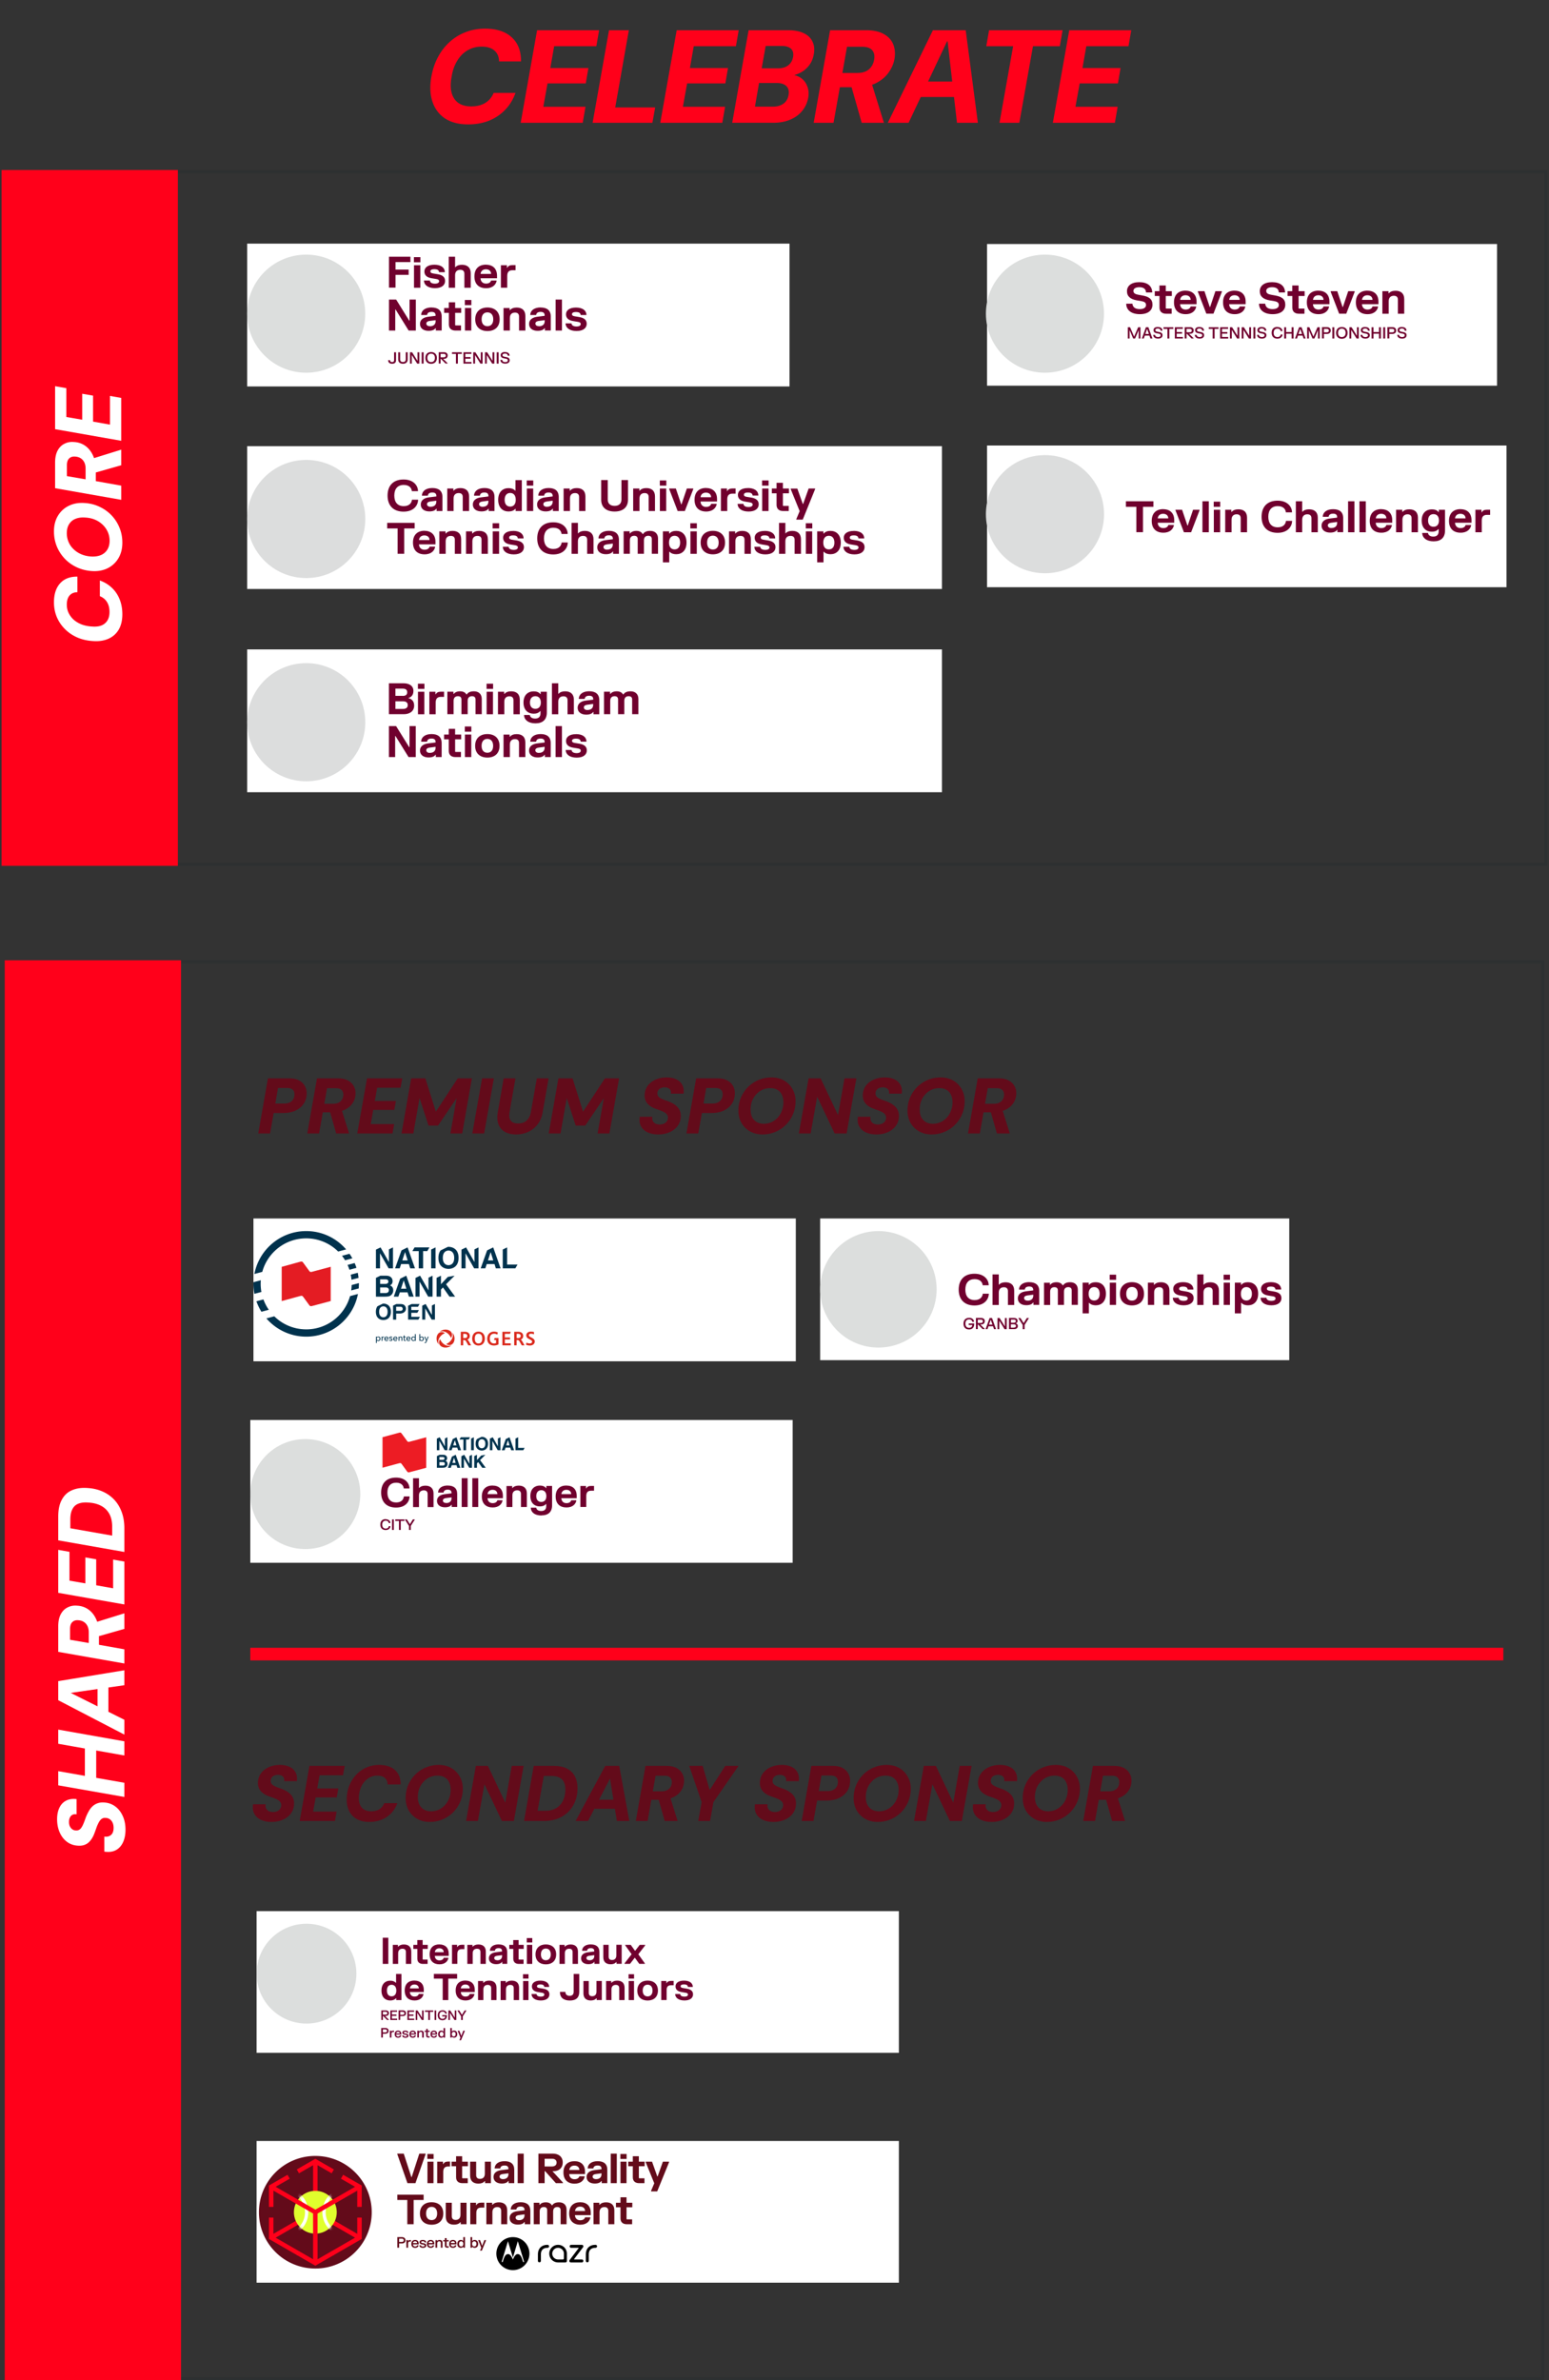 <svg width="492" height="756" fill="none" xmlns="http://www.w3.org/2000/svg"><rect width="100%" height="100%" fill="#333333" stroke="none"/><path d="M148.688 39.504c-2.968 0-5.418-.63-7.35-1.89-1.904-1.288-3.234-3.066-3.99-5.334-.756-2.296-.868-4.928-.336-7.896.392-2.268 1.078-4.326 2.058-6.174.98-1.876 2.212-3.486 3.696-4.83a15.647 15.647 0 0 1 5.082-3.15c1.904-.756 3.976-1.134 6.216-1.134 3.64 0 6.454.91 8.442 2.73 2.016 1.82 3.01 4.382 2.982 7.686h-6.972c-.028-1.484-.518-2.632-1.47-3.444-.952-.84-2.31-1.26-4.074-1.26-1.232 0-2.38.224-3.444.672a8.887 8.887 0 0 0-2.856 1.932c-.812.84-1.498 1.848-2.058 3.024-.56 1.176-.952 2.506-1.176 3.99-.364 1.932-.364 3.598 0 4.998.364 1.4 1.064 2.478 2.1 3.234 1.064.756 2.436 1.134 4.116 1.134 1.764 0 3.248-.364 4.452-1.092 1.204-.728 2.1-1.792 2.688-3.192h6.93c-.728 2.072-1.82 3.864-3.276 5.376-1.428 1.484-3.136 2.632-5.124 3.444-1.988.784-4.2 1.176-6.636 1.176ZM165.385 39l5.208-29.4h19.698l-.882 5.082h-13.398l-1.218 6.93h12.096l-.84 4.872h-12.138l-1.344 7.434h13.398L185.083 39h-19.698Zm22.845 0 5.208-29.4h6.3l-4.326 24.528h12.684L207.214 39H188.23Zm21.493 0 5.208-29.4h19.698l-.882 5.082h-13.398l-1.218 6.93h12.096l-.84 4.872h-12.138l-1.344 7.434h13.398L229.421 39h-19.698Zm22.845 0 5.208-29.4h12.558c2.044 0 3.71.322 4.998.966 1.288.616 2.198 1.498 2.73 2.646.56 1.12.7 2.45.42 3.99-.252 1.484-.798 2.73-1.638 3.738a8.117 8.117 0 0 1-2.94 2.31 10.86 10.86 0 0 1-3.654.966l.756-.504c1.372.056 2.52.42 3.444 1.092a5.488 5.488 0 0 1 1.974 2.646c.42 1.064.518 2.24.294 3.528-.28 1.596-.91 2.996-1.89 4.2-.952 1.204-2.226 2.142-3.822 2.814-1.568.672-3.388 1.008-5.46 1.008h-12.978Zm7.224-5.124h5.67c.924 0 1.722-.14 2.394-.42.7-.28 1.274-.686 1.722-1.218.448-.56.742-1.246.882-2.058.224-1.204 0-2.142-.672-2.814-.672-.672-1.708-1.008-3.108-1.008h-5.586l-1.302 7.518Zm2.142-12.18h5.166c1.344 0 2.422-.308 3.234-.924.812-.616 1.33-1.484 1.554-2.604.14-.756.098-1.4-.126-1.932s-.63-.938-1.218-1.218-1.33-.42-2.226-.42h-5.124l-1.26 7.098ZM258.449 39l5.208-29.4h11.424c2.38 0 4.284.42 5.712 1.26 1.428.812 2.408 1.904 2.94 3.276.532 1.372.658 2.898.378 4.578-.28 1.568-.924 3.038-1.932 4.41-.98 1.372-2.324 2.478-4.032 3.318-1.708.84-3.808 1.26-6.3 1.26h-5.082L264.749 39h-6.3Zm15.246 0-3.654-12.852h6.72L280.751 39h-7.056Zm-6.132-15.834h4.746c1.568 0 2.786-.378 3.654-1.134.896-.756 1.456-1.778 1.68-3.066.224-1.26.028-2.254-.588-2.982-.616-.756-1.708-1.134-3.276-1.134h-4.746l-1.47 8.316ZM281.994 39l14.322-29.4h10.416l3.864 29.4h-6.636l-2.982-25.872h-.168L288.588 39h-6.594Zm6.132-8.19 2.52-4.914h15.456l.714 4.914h-18.69ZM317.467 39l4.326-24.318h-8.526l.882-5.082h23.352l-.882 5.082h-8.526L323.767 39h-6.3Zm16.943 0 5.208-29.4h19.698l-.882 5.082h-13.398l-1.218 6.93h12.096l-.84 4.872h-12.138l-1.344 7.434h13.398L354.108 39H334.41Z" fill="#FF001A"/><path stroke="#21282C" stroke-opacity=".3" d="M1 54.5h490v220H1z"/><path fill="#FF001A" d="M.5 54h56v221H.5z"/><path d="M38.86 195.082c0 1.96-.39 3.6-1.17 4.92a7.051 7.051 0 0 1-3.27 2.88c-1.42.62-3.05.86-4.89.72-1.78-.1-3.42-.47-4.92-1.11-1.52-.66-2.83-1.54-3.93-2.64-1.12-1.1-1.99-2.37-2.61-3.81-.62-1.46-.93-3.04-.93-4.74 0-2.58.65-4.59 1.95-6.03 1.3-1.44 3.13-2.15 5.49-2.13v4.95c-1.08.02-1.91.37-2.49 1.05-.58.68-.87 1.65-.87 2.91 0 .96.2 1.85.6 2.67.4.82.95 1.54 1.65 2.16.7.6 1.54 1.09 2.52 1.47.98.36 2.05.57 3.21.63 1.18.1 2.19-.01 3.03-.33.82-.34 1.45-.87 1.89-1.59.44-.72.66-1.62.66-2.7 0-1.24-.26-2.28-.78-3.12-.52-.86-1.28-1.49-2.28-1.89v-4.98c1.5.54 2.79 1.33 3.87 2.37 1.06 1.02 1.87 2.24 2.43 3.66s.84 2.98.84 4.68Zm0-22.717c0 1.9-.42 3.55-1.26 4.95a8.147 8.147 0 0 1-3.45 3.18c-1.48.72-3.17 1.01-5.07.87-1.68-.12-3.25-.52-4.71-1.2-1.46-.68-2.73-1.59-3.81-2.73a12.567 12.567 0 0 1-2.52-3.9c-.6-1.48-.9-3.07-.9-4.77 0-1.9.42-3.55 1.26-4.95.84-1.4 2-2.46 3.48-3.18 1.46-.72 3.14-1.01 5.04-.87 1.68.1 3.25.5 4.71 1.2a12.413 12.413 0 0 1 6.33 6.66c.6 1.46.9 3.04.9 4.74Zm-4.05-.6c0-1-.19-1.93-.57-2.79-.38-.86-.91-1.62-1.59-2.28-.7-.68-1.51-1.22-2.43-1.62-.94-.4-1.96-.63-3.06-.69-1.22-.1-2.27.03-3.15.39-.88.34-1.56.9-2.04 1.68-.5.76-.75 1.73-.75 2.91 0 .98.19 1.91.57 2.79.36.86.89 1.62 1.59 2.28.68.66 1.48 1.19 2.4 1.59.92.4 1.94.64 3.06.72 1.2.08 2.25-.06 3.15-.42.88-.36 1.57-.93 2.07-1.71.5-.78.75-1.73.75-2.85Zm3.69-13.017-21-3.69v-8.1c0-1.58.27-2.87.81-3.87s1.27-1.72 2.19-2.16c.9-.46 1.89-.64 2.97-.54 1.34.06 2.54.46 3.6 1.2 1.04.74 1.86 1.76 2.46 3.06.6 1.28.9 2.79.9 4.53v3.63l8.07 1.44v4.5Zm0-10.98-9.18 2.61v-4.71l9.18-2.85v4.95Zm-11.31 4.47v-3.39c0-1.14-.3-2.05-.9-2.73-.6-.68-1.42-1.05-2.46-1.11-.78-.06-1.4.14-1.86.6-.48.44-.72 1.18-.72 2.22v3.39l5.94 1.02Zm11.31-12.24-21-3.69v-13.65l3.57.63v9.15l5.04.87v-8.25l3.45.6v8.25l5.37.96v-9.12l3.57.63v13.62Zm40-62.618h172.266v45.359H78.5z" fill="#fff"/><g clip-path="url(#a)"><path d="M97.254 118.377c10.358 0 18.754-8.396 18.754-18.754 0-10.357-8.396-18.754-18.754-18.754S78.5 89.266 78.5 99.623c0 10.358 8.397 18.754 18.754 18.754Z" fill="#DCDEDD"/><path d="M125.793 111.891v2.5c0 .707-.381 1.142-1.233 1.142-.851 0-1.268-.435-1.268-1.069v-.073h.598c0 .363.199.616.652.616s.634-.253.634-.634v-2.482h.617Zm1.305 0v2.246c0 .544.308.852.887.852.58 0 .888-.308.888-.852v-2.246h.616v2.265c0 .833-.507 1.377-1.504 1.377-.996 0-1.504-.544-1.504-1.377v-2.265h.617Zm3.804 0 1.667 2.663h.037v-2.663h.58v3.587h-.689l-1.667-2.663h-.036v2.663h-.58v-3.587h.688Zm3.643 0v3.587h-.616v-3.587h.616Zm2.392-.073c1.105 0 1.83.689 1.83 1.867 0 1.177-.725 1.866-1.83 1.866-1.106 0-1.831-.689-1.831-1.866 0-1.178.707-1.867 1.831-1.867Zm0 3.189c.742 0 1.195-.489 1.195-1.34 0-.852-.453-1.341-1.195-1.341-.743 0-1.196.489-1.196 1.341 0 .851.453 1.34 1.196 1.34Zm5.254-2.084c0 .67-.49 1.033-1.07 1.033h-.38l1.45 1.431v.073h-.689l-1.504-1.522h-.054v1.522h-.598v-3.588h1.721c.634 0 1.142.362 1.142 1.033l-.018.018Zm-1.233.562c.381 0 .635-.181.635-.544 0-.362-.254-.543-.635-.543h-1.014v1.087h1.014Zm5.727-1.594v.525h-1.25v3.062h-.616v-3.062h-1.251v-.525h3.117Zm3.044 0v.507h-1.939v1.015h1.685v.507h-1.685v1.051h1.975v.507h-2.573v-3.587h2.537Zm1.268 0 1.667 2.663h.036v-2.663h.58v3.587h-.688l-1.667-2.663h-.037v2.663h-.579v-3.587h.688Zm3.733 0 1.667 2.663h.036v-2.663h.58v3.587h-.689l-1.667-2.663h-.036v2.663h-.58v-3.587h.689Zm3.642 0v3.587h-.616v-3.587h.616Zm2.029-.073c.888 0 1.414.399 1.45 1.087v.073h-.58c-.018-.508-.399-.689-.87-.689s-.797.181-.797.507c0 .327.272.453.707.526l.416.072c.725.127 1.16.381 1.16 1.033 0 .652-.507 1.069-1.413 1.069s-1.504-.417-1.54-1.123v-.073h.579c.055.508.453.707.961.707.507 0 .815-.199.815-.562 0-.362-.272-.471-.725-.543l-.416-.073c-.725-.127-1.124-.417-1.124-1.033 0-.616.489-.996 1.377-.996v.018ZM130.359 81.54v1.703h-4.729v2.374h4.167v1.685h-4.167v4.059h-2.084V81.54h6.813Zm1.105.127h2.066v1.649h-2.066v-1.649Zm2.047 2.573v7.157H131.5V84.24h2.011Zm4.459-.163c2.047 0 3.207.87 3.316 2.174v.2h-1.83c-.055-.725-.653-.96-1.486-.96-.834 0-1.269.253-1.269.688 0 .435.345.58.852.67l1.413.236c1.45.236 2.41.834 2.41 2.138 0 1.305-1.033 2.301-3.225 2.301-2.193 0-3.37-.996-3.479-2.228v-.2h1.866c.055.707.743.997 1.613.997s1.323-.308 1.323-.761-.345-.634-.961-.725l-1.413-.236c-1.377-.217-2.301-.851-2.301-2.138 0-1.286 1.123-2.156 3.171-2.156Zm6.576-2.537v3.316h.109c.471-.544 1.196-.761 2.084-.761 1.703 0 2.772.888 2.772 2.664v4.638H147.5V86.94c0-.834-.471-1.25-1.305-1.25-.906 0-1.649.489-1.649 1.703v4.004h-2.011V81.54h2.011Zm9.822 2.537c2.174 0 3.497 1.268 3.497 3.479v.815h-5.237c.037.979.653 1.703 1.74 1.703s1.504-.543 1.612-.978h1.74v.2c-.217.978-1.105 2.246-3.334 2.246s-3.697-1.25-3.697-3.75c0-2.501 1.468-3.733 3.679-3.733v.018Zm1.612 2.917c0-.797-.543-1.468-1.63-1.468-1.088 0-1.631.67-1.704 1.468h3.353-.019Zm5.037-2.754v.798h.109c.254-.544.761-.834 1.631-.834h.996v1.63h-.996c-1.105 0-1.649.544-1.649 1.813v3.733h-2.011v-7.14h1.92Zm-35.188 10.908 4.149 6.687h.109v-6.687h1.993v9.84h-2.283l-4.149-6.687h-.109v6.687h-1.993v-9.84h2.283Zm11.271 2.519c1.975 0 3.189.887 3.189 2.826v4.476h-1.866v-.743h-.109c-.254.417-.852.852-2.193.852-1.63 0-2.718-.816-2.718-2.193 0-1.377 1.124-2.084 2.537-2.265l2.41-.308v-.127c0-.779-.417-1.123-1.286-1.123-.87 0-1.359.344-1.414.996h-1.866v-.199c.145-1.34 1.341-2.21 3.316-2.21v.018Zm-.526 5.961c1.033 0 1.794-.544 1.794-1.649v-.29l-1.957.254c-.58.09-.996.326-.996.833 0 .508.434.834 1.159.834v.018Zm5.979-5.798v-1.812h2.012v1.812h1.92v1.522h-1.92v3.895l.108.109h1.758v1.631h-1.776c-1.286 0-2.084-.689-2.084-1.957v-3.678h-1.504V97.83h1.504-.018Zm5.093-2.556h2.065v1.65h-2.065v-1.65Zm2.047 2.555v7.158h-2.011v-7.158h2.011Zm5.128-.162c2.247 0 3.878 1.268 3.878 3.751 0 2.482-1.631 3.732-3.878 3.732s-3.878-1.268-3.878-3.732c0-2.465 1.631-3.751 3.878-3.751Zm0 5.943c1.123 0 1.848-.779 1.848-2.192 0-1.414-.725-2.21-1.848-2.21-1.123 0-1.848.778-1.848 2.21 0 1.431.725 2.192 1.848 2.192Zm7.048-5.78v.67h.109c.471-.562 1.214-.815 2.138-.815 1.704 0 2.755.887 2.755 2.663v4.639h-2.012v-4.458c0-.833-.453-1.25-1.286-1.25-.906 0-1.631.49-1.631 1.703v4.005h-2.011V97.83h1.938Zm9.875-.163c1.975 0 3.189.887 3.189 2.826v4.476h-1.866v-.743h-.109c-.253.417-.851.852-2.192.852-1.631 0-2.718-.816-2.718-2.193 0-1.377 1.123-2.084 2.537-2.265l2.41-.308v-.127c0-.779-.417-1.123-1.287-1.123-.87 0-1.359.344-1.413.996h-1.867v-.199c.145-1.34 1.341-2.21 3.316-2.21v.018Zm-.525 5.961c1.033 0 1.794-.544 1.794-1.649v-.29l-1.957.254c-.58.09-.997.326-.997.833 0 .508.435.834 1.16.834v.018Zm7.266-8.48v9.84h-2.011v-9.84h2.011Zm4.457 2.537c2.048 0 3.208.87 3.316 2.174v.199h-1.83c-.054-.725-.652-.96-1.486-.96-.833 0-1.268.254-1.268.689 0 .434.344.579.852.67l1.413.235c1.45.236 2.41.834 2.41 2.139 0 1.304-1.033 2.301-3.225 2.301-2.193 0-3.371-.997-3.479-2.229v-.199h1.866c.054.706.743.996 1.613.996.869 0 1.322-.308 1.322-.761s-.344-.634-.96-.724l-1.413-.236c-1.378-.217-2.302-.852-2.302-2.138 0-1.287 1.124-2.156 3.171-2.156Z" fill="#70002E"/></g><path fill="#fff" d="M313.5 77.5h162v45h-162z"/><g clip-path="url(#b)"><path d="M331.899 118.377c10.357 0 18.754-8.396 18.754-18.754 0-10.357-8.397-18.754-18.754-18.754-10.358 0-18.754 8.397-18.754 18.754 0 10.358 8.396 18.754 18.754 18.754Z" fill="#DCDEDD"/><path d="m358.934 103.936 1.269 2.935h.036l1.268-2.935h.725v3.587h-.562v-2.591h-.036l-1.105 2.591h-.598l-1.106-2.591h-.036v2.591h-.561v-3.587h.742-.036Zm5.817 0 1.268 3.515v.072h-.616l-.326-.942h-1.45l-.326.942h-.598v-.072l1.269-3.515h.779Zm.163 2.12-.544-1.541h-.036l-.544 1.541h1.124Zm2.845-2.192c.888 0 1.413.398 1.449 1.087v.072h-.58c-.018-.507-.398-.688-.869-.688s-.798.181-.798.507.272.453.707.526l.417.072c.725.127 1.16.381 1.16 1.033 0 .652-.508 1.069-1.414 1.069-.906 0-1.504-.417-1.54-1.123v-.073h.58c.054.508.453.707.96.707.508 0 .816-.199.816-.562 0-.362-.272-.471-.725-.543l-.417-.073c-.725-.127-1.123-.417-1.123-1.033 0-.616.489-.996 1.377-.996v.018Zm4.91.072v.525h-1.25v3.062h-.616v-3.062h-1.25v-.525h3.116Zm3.026 0v.507h-1.939v1.015h1.685v.507h-1.685v1.051h1.975v.507h-2.573v-3.587h2.537Zm3.443 1.033c0 .67-.489 1.033-1.069 1.033h-.381l1.45 1.431v.073h-.689l-1.504-1.522h-.054v1.522h-.598v-3.588h1.721c.635 0 1.142.362 1.142 1.033l-.018.018Zm-1.232.562c.38 0 .634-.182.634-.544 0-.362-.254-.544-.634-.544h-1.015v1.088h1.015Zm3.062-1.667c.888 0 1.413.398 1.449 1.087v.072h-.58c-.018-.507-.398-.688-.869-.688s-.798.181-.798.507.272.453.707.526l.417.072c.725.127 1.16.381 1.16 1.033 0 .652-.508 1.069-1.414 1.069-.906 0-1.504-.417-1.54-1.123v-.073h.58c.054.508.453.707.96.707.508 0 .816-.199.816-.562 0-.362-.272-.471-.725-.543l-.417-.073c-.725-.127-1.123-.417-1.123-1.033 0-.616.489-.996 1.377-.996v.018Zm6.07.072v.525h-1.25v3.062h-.616v-3.062h-1.25v-.525h3.116Zm3.045 0v.507h-1.939v1.015h1.685v.507h-1.685v1.051h1.975v.507h-2.573v-3.587h2.537Zm1.268 0 1.667 2.663h.036v-2.663h.58v3.587h-.689l-1.667-2.663h-.036v2.663h-.58v-3.587h.689Zm3.732 0 1.667 2.663h.036v-2.663h.58v3.587h-.688l-1.667-2.663h-.037v2.663h-.579v-3.587h.688Zm3.642 0v3.587h-.616v-3.587h.616Zm2.03-.072c.888 0 1.413.398 1.449 1.087v.072h-.579c-.019-.507-.399-.688-.87-.688s-.797.181-.797.507.271.453.706.526l.417.072c.725.127 1.16.381 1.16 1.033 0 .652-.508 1.069-1.414 1.069-.906 0-1.504-.417-1.54-1.123v-.073h.58c.054.508.453.707.96.707.508 0 .816-.199.816-.562 0-.362-.272-.471-.725-.543l-.417-.073c-.725-.127-1.123-.417-1.123-1.033 0-.616.489-.996 1.377-.996v.018Zm4.964-.001c1.106 0 1.595.689 1.613 1.233v.072h-.562c-.036-.344-.29-.797-1.033-.797-.743 0-1.196.489-1.196 1.341 0 .851.435 1.34 1.196 1.34.761 0 1.015-.471 1.051-.815h.562v.073c-.054.561-.507 1.25-1.631 1.25-1.123 0-1.812-.671-1.812-1.867 0-1.195.689-1.866 1.812-1.866v.036Zm2.791.073v1.522h1.739v-1.522h.616v3.587h-.616v-1.54h-1.739v1.54h-.616v-3.587h.616Zm4.892 0 1.268 3.515v.072h-.616l-.326-.942h-1.449l-.327.942h-.598v-.072l1.269-3.515h.779Zm.145 2.12-.544-1.541h-.036l-.543 1.541h1.123Zm2.337-2.12 1.269 2.935h.036l1.268-2.935h.725v3.587h-.562v-2.591h-.036l-1.105 2.591h-.598l-1.105-2.591h-.037v2.591h-.561v-3.587h.743-.037Zm6.796 1.051c0 .688-.525 1.069-1.178 1.069h-.996v1.431h-.616v-3.588h1.612c.653 0 1.178.381 1.178 1.069v.019Zm-1.268.579c.398 0 .67-.199.67-.561 0-.363-.272-.562-.67-.562h-.906v1.123h.906Zm2.392-1.63v3.587h-.616v-3.587h.616Zm2.391-.073c1.106 0 1.83.689 1.83 1.867 0 1.177-.724 1.866-1.83 1.866-1.105 0-1.83-.689-1.83-1.866 0-1.178.707-1.867 1.83-1.867Zm0 3.189c.743 0 1.196-.489 1.196-1.34 0-.852-.453-1.341-1.196-1.341-.743 0-1.196.489-1.196 1.341 0 .851.453 1.34 1.196 1.34Zm3.099-3.116 1.667 2.663h.036v-2.663h.58v3.587h-.688l-1.667-2.663h-.037v2.663h-.58v-3.587h.689Zm4.312-.072c.888 0 1.414.398 1.45 1.087v.072h-.58c-.018-.507-.398-.688-.87-.688-.471 0-.797.181-.797.507s.272.453.707.526l.417.072c.724.127 1.159.381 1.159 1.033 0 .652-.507 1.069-1.413 1.069s-1.504-.417-1.54-1.123v-.073h.58c.054.508.452.707.96.707.507 0 .815-.199.815-.562 0-.362-.272-.471-.725-.543l-.416-.073c-.725-.127-1.124-.417-1.124-1.033 0-.616.49-.996 1.377-.996v.018Zm2.646.072v1.522h1.739v-1.522h.616v3.587h-.616v-1.54h-1.739v1.54h-.616v-3.587h.616Zm3.714 0v3.587h-.616v-3.587h.616Zm3.497 1.051c0 .688-.525 1.069-1.177 1.069h-.997v1.431h-.616v-3.588h1.613c.652 0 1.177.381 1.177 1.069v.019Zm-1.268.579c.399 0 .67-.199.67-.561 0-.363-.271-.562-.67-.562h-.906v1.123h.906Zm3.08-1.702c.888 0 1.414.398 1.45 1.087v.072h-.58c-.018-.507-.399-.688-.87-.688s-.797.181-.797.507.272.453.707.526l.416.072c.725.127 1.16.381 1.16 1.033 0 .652-.507 1.069-1.413 1.069s-1.504-.417-1.54-1.123v-.073h.579c.055.508.453.707.961.707.507 0 .815-.199.815-.562 0-.362-.272-.471-.725-.543l-.416-.073c-.725-.127-1.124-.417-1.124-1.033 0-.616.489-.996 1.377-.996v.018Zm-83.406-14.243c2.555 0 3.987 1.178 4.095 3.062v.2h-1.957c-.054-1.25-.978-1.667-2.12-1.667-1.141 0-1.884.416-1.884 1.177 0 .761.616 1.07 1.703 1.25l1.124.2c2.065.362 3.225 1.123 3.225 2.917 0 1.794-1.377 3.026-4.005 3.026-2.627 0-4.24-1.232-4.33-3.134v-.2h1.957c.108 1.25 1.069 1.722 2.337 1.722 1.269 0 1.993-.472 1.993-1.305 0-.834-.616-1.087-1.757-1.287l-1.124-.18c-2.047-.345-3.171-1.25-3.171-2.918 0-1.667 1.341-2.863 3.896-2.863h.018Zm6.396 2.863v-1.812h2.011v1.812h1.921v1.522h-1.921v3.896l.109.108h1.758v1.631h-1.776c-1.286 0-2.084-.688-2.084-1.957v-3.678h-1.504v-1.522h1.504-.018Zm8.299-.164c2.174 0 3.497 1.27 3.497 3.48v.815h-5.236c.036.979.652 1.704 1.739 1.704 1.087 0 1.504-.544 1.613-.979h1.739v.2c-.217.978-1.105 2.246-3.334 2.246s-3.696-1.25-3.696-3.75c0-2.501 1.467-3.733 3.678-3.733v.018Zm1.613 2.918c0-.797-.544-1.468-1.631-1.468s-1.631.67-1.703 1.468h3.352-.018Zm4.385-2.754 1.685 5.02h.109l1.685-5.02h2.048v.2l-2.664 6.94h-2.265l-2.681-6.94v-.2h2.101-.018Zm9.585-.164c2.174 0 3.497 1.27 3.497 3.48v.815h-5.236c.036.979.652 1.704 1.739 1.704 1.087 0 1.504-.544 1.613-.979h1.739v.2c-.217.978-1.105 2.246-3.334 2.246s-3.696-1.25-3.696-3.75c0-2.501 1.467-3.733 3.678-3.733v.018Zm1.613 2.918c0-.797-.544-1.468-1.631-1.468s-1.631.67-1.703 1.468h3.352-.018Zm10.292-5.617c2.555 0 3.986 1.178 4.095 3.062v.2h-1.957c-.054-1.25-.979-1.667-2.12-1.667-1.142 0-1.885.416-1.885 1.177 0 .761.617 1.07 1.704 1.25l1.123.2c2.066.362 3.225 1.123 3.225 2.917 0 1.794-1.377 3.026-4.004 3.026s-4.24-1.232-4.331-3.134v-.2h1.957c.109 1.25 1.069 1.722 2.338 1.722 1.268 0 1.993-.472 1.993-1.305 0-.834-.616-1.087-1.758-1.287l-1.123-.18c-2.048-.345-3.171-1.25-3.171-2.918 0-1.667 1.341-2.863 3.896-2.863h.018Zm6.397 2.863v-1.812h2.011v1.812h1.921v1.522h-1.921v3.896l.109.108h1.757v1.631h-1.775c-1.287 0-2.084-.688-2.084-1.957v-3.678h-1.504v-1.522h1.504-.018Zm8.316-.164c2.175 0 3.497 1.27 3.497 3.48v.815h-5.236c.036.979.652 1.704 1.739 1.704 1.087 0 1.504-.544 1.613-.979h1.739v.2c-.217.978-1.105 2.246-3.334 2.246-2.228 0-3.696-1.25-3.696-3.75 0-2.501 1.468-3.733 3.678-3.733v.018Zm1.613 2.918c0-.797-.544-1.468-1.631-1.468s-1.631.67-1.703 1.468h3.352-.018Zm4.367-2.754 1.685 5.02h.109l1.685-5.02h2.047v.2l-2.663 6.94h-2.265l-2.682-6.94v-.2h2.102-.018Zm9.586-.164c2.174 0 3.497 1.27 3.497 3.48v.815h-5.237c.036.979.652 1.704 1.74 1.704 1.087 0 1.504-.544 1.612-.979h1.74v.2c-.218.978-1.105 2.246-3.334 2.246s-3.697-1.25-3.697-3.75c0-2.501 1.468-3.733 3.679-3.733v.018Zm1.612 2.918c0-.797-.543-1.468-1.63-1.468-1.088 0-1.631.67-1.704 1.468h3.352-.018Zm5.074-2.754v.67h.109c.471-.561 1.214-.815 2.138-.815 1.703 0 2.754.888 2.754 2.663v4.64h-2.011v-4.458c0-.834-.453-1.25-1.287-1.25-.906 0-1.631.489-1.631 1.703v4.004h-2.011v-7.157h1.939Z" fill="#70002E"/></g><path fill="#fff" d="M313.5 141.5h165v45h-165z"/><g clip-path="url(#c)"><path d="M331.907 182.072c10.363 0 18.763-8.401 18.763-18.763 0-10.363-8.4-18.763-18.763-18.763-10.362 0-18.762 8.4-18.762 18.763 0 10.362 8.4 18.763 18.762 18.763Z" fill="#DCDDDD"/><path d="M366.351 159.211v1.764h-3.314v8.054h-2.103v-8.054h-3.314v-1.764h8.731Zm3.118 2.512c2.174 0 3.493 1.283 3.493 3.475v.819h-5.239c.018.962.659 1.711 1.746 1.711s1.515-.535 1.622-.98h1.746v.196c-.232.98-1.105 2.245-3.332 2.245s-3.689-1.247-3.689-3.742 1.462-3.742 3.671-3.742l-.018.018Zm1.604 2.922c0-.802-.535-1.461-1.639-1.461-1.105 0-1.622.677-1.711 1.461h3.35Zm4.384-2.744 1.693 5.007h.107l1.692-5.007h2.049v.196l-2.672 6.95h-2.281l-2.673-6.95v-.196h2.103-.018Zm8.481-2.69v9.836h-2.013v-9.836h2.013Zm1.568.124h2.067v1.639h-2.067v-1.639Zm2.049 2.566v7.145h-2.014v-7.145h2.014Zm3.546 0v.677h.107c.481-.57 1.212-.819 2.139-.819 1.71 0 2.744.891 2.744 2.655v4.633h-2.014v-4.455c0-.838-.445-1.247-1.283-1.247-.909 0-1.621.481-1.621 1.71v3.992h-2.014v-7.146h1.942Zm14.682-2.886c3.172 0 4.508 1.942 4.58 3.51v.196h-1.942c-.072-.855-.678-1.978-2.584-1.978-1.907 0-2.994 1.23-2.994 3.368s1.052 3.367 2.994 3.367c1.942 0 2.53-1.176 2.619-2.049h1.942v.214c-.124 1.657-1.425 3.582-4.615 3.582-3.189 0-5.078-1.871-5.078-5.096 0-3.226 1.871-5.114 5.078-5.114Zm7.823.196v3.314h.107c.463-.534 1.194-.766 2.085-.766 1.711 0 2.762.891 2.762 2.655v4.633h-2.014v-4.455c0-.837-.463-1.247-1.3-1.247-.891 0-1.64.481-1.64 1.71v3.992h-2.013v-9.836h2.013Zm9.836 2.512c1.978 0 3.19.873 3.19 2.833v4.472h-1.853v-.73h-.107c-.25.41-.838.855-2.192.855-1.621 0-2.726-.82-2.726-2.192 0-1.372 1.122-2.084 2.53-2.263l2.423-.303v-.124c0-.784-.427-1.123-1.282-1.123-.856 0-1.355.339-1.426.998h-1.853v-.196c.142-1.336 1.336-2.227 3.314-2.227h-.018Zm-.516 5.969c1.033 0 1.781-.535 1.781-1.639v-.286l-1.96.268c-.588.089-.997.338-.997.837 0 .499.427.838 1.176.838v-.018Zm7.269-8.481v9.836h-2.013v-9.836h2.013Zm3.617 0v9.836h-2.013v-9.836h2.013Zm4.9 2.512c2.174 0 3.493 1.283 3.493 3.475v.819h-5.239c.018.962.659 1.711 1.746 1.711s1.515-.535 1.622-.98h1.746v.196c-.232.98-1.105 2.245-3.332 2.245s-3.688-1.247-3.688-3.742 1.461-3.742 3.67-3.742l-.018.018Zm1.622 2.922c0-.802-.535-1.461-1.639-1.461-1.105 0-1.622.677-1.711 1.461h3.35Zm5.061-2.744v.677h.107c.481-.57 1.211-.819 2.12-.819 1.711 0 2.744.891 2.744 2.655v4.633h-2.014v-4.455c0-.838-.445-1.247-1.282-1.247-.891 0-1.622.481-1.622 1.71v3.992h-2.013v-7.146h1.96Zm9.96 10.032c-2.263 0-3.493-1.087-3.617-2.459v-.196h1.835c.054.588.552 1.14 1.693 1.14 1.14 0 1.693-.623 1.693-1.692v-.678h-.107c-.499.606-1.23.82-2.067.82-1.764 0-3.225-1.122-3.225-3.546 0-2.423 1.461-3.546 3.225-3.546.873 0 1.621.214 2.12.856h.107v-.731h1.96v6.593c0 2.299-1.336 3.439-3.617 3.439Zm-.036-4.633c1.052 0 1.729-.695 1.729-1.996 0-1.3-.677-2.013-1.729-2.013-1.051 0-1.728.695-1.728 2.013 0 1.319.677 1.996 1.728 1.996Zm8.571-5.577c2.174 0 3.493 1.283 3.493 3.475v.819h-5.239c.036.962.659 1.711 1.746 1.711s1.515-.535 1.622-.98h1.746v.196c-.232.98-1.105 2.245-3.332 2.245-2.228 0-3.689-1.247-3.689-3.742s1.461-3.742 3.671-3.742l-.018.018Zm1.604 2.922c0-.802-.535-1.461-1.64-1.461-1.104 0-1.621.677-1.71 1.461h3.35Zm5.06-2.743v.801h.107c.267-.534.766-.819 1.64-.819h.997v1.639h-.997c-1.105 0-1.658.552-1.658 1.8v3.724h-2.013v-7.145h1.924Z" fill="#70002E"/></g><path fill="#fff" d="M78.5 141.712h220.687v45.359H78.5z"/><g clip-path="url(#d)"><path d="M97.263 183.599c10.362 0 18.763-8.4 18.763-18.763 0-10.362-8.401-18.763-18.763-18.763-10.363 0-18.763 8.401-18.763 18.763 0 10.363 8.4 18.763 18.763 18.763Z" fill="#DCDDDD"/><path d="M128.179 152.292c3.172 0 4.508 1.942 4.579 3.51v.196h-1.942c-.071-.855-.677-1.978-2.584-1.978-1.906 0-2.993 1.23-2.993 3.368s1.051 3.368 2.993 3.368c1.943 0 2.531-1.176 2.62-2.049h1.942v.213c-.125 1.658-1.426 3.582-4.615 3.582-3.19 0-5.078-1.871-5.078-5.096s1.853-5.114 5.078-5.114Zm9.158 2.708c1.978 0 3.189.873 3.189 2.833v4.473h-1.853v-.731h-.107c-.249.41-.837.855-2.191.855-1.622 0-2.727-.819-2.727-2.191 0-1.372 1.123-2.085 2.531-2.263l2.423-.303v-.125c0-.784-.428-1.123-1.283-1.123s-1.354.339-1.425.998h-1.871v-.196c.142-1.336 1.336-2.227 3.314-2.227Zm-.535 5.951c1.034 0 1.782-.534 1.782-1.639v-.285l-1.96.267c-.588.089-.998.339-.998.838 0 .499.428.837 1.159.837l.017-.018Zm7.2-5.79v.677h.107c.481-.57 1.211-.819 2.138-.819 1.711 0 2.744.89 2.744 2.655v4.632h-2.014v-4.454c0-.838-.445-1.248-1.282-1.248-.909 0-1.622.482-1.622 1.711v3.991h-2.013v-7.145h1.942Zm9.871-.161c1.978 0 3.19.873 3.19 2.833v4.473h-1.854v-.731h-.107c-.249.41-.837.855-2.191.855-1.622 0-2.726-.819-2.726-2.191 0-1.372 1.122-2.085 2.53-2.263l2.423-.303v-.125c0-.784-.428-1.123-1.283-1.123s-1.354.339-1.425.998h-1.853v-.196c.142-1.336 1.336-2.227 3.314-2.227h-.018Zm-.535 5.951c1.034 0 1.782-.534 1.782-1.639v-.285l-1.96.267c-.588.089-.998.339-.998.838 0 .499.428.837 1.176.837v-.018Zm12.402 1.355h-1.96v-.695h-.107c-.517.606-1.283.838-2.174.838-1.782 0-3.261-1.176-3.261-3.706 0-2.531 1.479-3.707 3.261-3.707.873 0 1.604.214 2.12.784h.107v-3.332h2.014v9.836-.018Zm-3.689-1.407c1.07 0 1.764-.749 1.764-2.156 0-1.408-.694-2.174-1.764-2.174-1.069 0-1.764.766-1.764 2.174 0 1.407.695 2.156 1.764 2.156Zm5.258-8.304h2.067v1.639h-2.067v-1.639Zm2.049 2.566v7.145h-2.014v-7.145h2.014Zm4.917-.161c1.978 0 3.19.873 3.19 2.833v4.473h-1.853v-.731h-.107c-.25.41-.838.855-2.192.855-1.621 0-2.726-.819-2.726-2.191 0-1.372 1.122-2.085 2.53-2.263l2.423-.303v-.125c0-.784-.427-1.123-1.282-1.123-.856 0-1.355.339-1.426.998h-1.853v-.196c.142-1.336 1.336-2.227 3.314-2.227h-.018Zm-.516 5.951c1.033 0 1.781-.534 1.781-1.639v-.285l-1.96.267c-.588.089-.997.339-.997.838 0 .499.427.837 1.176.837v-.018Zm7.198-5.79v.677h.107c.481-.57 1.211-.819 2.138-.819 1.711 0 2.744.89 2.744 2.655v4.632h-2.013v-4.454c0-.838-.446-1.248-1.283-1.248-.909 0-1.622.482-1.622 1.711v3.991h-2.013v-7.145h1.942Zm12.081-2.691v6.183c0 1.265.748 2.013 2.174 2.013 1.425 0 2.174-.748 2.174-2.013v-6.183h2.084v6.254c0 2.281-1.479 3.742-4.258 3.742-2.78 0-4.259-1.461-4.259-3.742v-6.254h2.085Zm10.032 2.691v.677h.107c.481-.57 1.212-.819 2.121-.819 1.71 0 2.744.89 2.744 2.655v4.632h-2.014v-4.454c0-.838-.445-1.248-1.283-1.248-.891 0-1.621.482-1.621 1.711v3.991h-2.014v-7.145h1.96Zm6.504-2.566h2.067v1.639h-2.067v-1.639Zm2.032 2.566v7.145h-2.014v-7.145h2.014Zm3.064 0 1.693 5.007h.107l1.692-5.007h2.032v.196l-2.673 6.949h-2.281l-2.673-6.949v-.196h2.103Zm9.586-.161c2.174 0 3.493 1.283 3.493 3.475v.82h-5.239c.036.962.659 1.71 1.746 1.71s1.515-.534 1.622-.98h1.746v.196c-.232.98-1.105 2.245-3.332 2.245s-3.688-1.247-3.688-3.742c0-2.494 1.461-3.742 3.67-3.742l-.018.018Zm1.604 2.922c0-.801-.535-1.461-1.639-1.461-1.105 0-1.622.677-1.711 1.461h3.35Zm5.043-2.762v.802h.107c.267-.534.766-.819 1.639-.819h.998v1.639h-.998c-1.105 0-1.657.552-1.657 1.8v3.724h-2.013v-7.146h1.924Zm6.628-.16c2.049 0 3.207.855 3.332 2.174v.214h-1.817c-.054-.713-.642-.963-1.479-.963-.838 0-1.283.25-1.283.695 0 .446.356.588.855.678l1.426.231c1.443.232 2.423.838 2.423 2.138 0 1.301-1.034 2.299-3.225 2.299-2.192 0-3.368-.998-3.475-2.227v-.196h1.853c.054.712.749.997 1.604.997.855 0 1.318-.302 1.318-.766 0-.463-.356-.623-.962-.73l-1.425-.232c-1.372-.214-2.299-.855-2.299-2.138s1.123-2.156 3.154-2.156V155Zm4.526-2.405h2.067v1.639h-2.067v-1.639Zm2.049 2.566v7.145h-2.014v-7.145h2.014Zm2.548 0v-1.817h2.013v1.817h1.925v1.515h-1.925v3.902l.107.107h1.747v1.621h-1.782c-1.283 0-2.085-.677-2.085-1.96v-3.67h-1.497v-1.515h1.497Zm6.593 0 1.746 4.9h.107l1.746-4.9h2.049v.196l-3.92 9.676h-2.031v-.196l1.051-2.495-2.833-6.967v-.196h2.085v-.018Zm-121.54 10.904v1.764h-3.315v8.054h-2.102v-8.054h-3.314v-1.764h8.731Zm3.118 2.531c2.174 0 3.492 1.283 3.492 3.475v.819h-5.239c.018.962.66 1.711 1.747 1.711 1.087 0 1.514-.535 1.621-.98h1.746v.196c-.231.98-1.104 2.245-3.332 2.245-2.227 0-3.688-1.247-3.688-3.742s1.461-3.742 3.671-3.742l-.018.018Zm1.603 2.922c0-.802-.534-1.461-1.639-1.461s-1.621.677-1.711 1.461h3.35Zm5.079-2.761v.677h.107c.481-.57 1.211-.82 2.12-.82 1.711 0 2.744.891 2.744 2.655v4.633h-2.013v-4.455c0-.837-.446-1.247-1.283-1.247-.891 0-1.622.481-1.622 1.711v3.991h-2.013v-7.145h1.96Zm8.464 0v.677h.106c.482-.57 1.212-.82 2.139-.82 1.71 0 2.744.891 2.744 2.655v4.633h-2.014v-4.455c0-.837-.445-1.247-1.283-1.247-.908 0-1.621.481-1.621 1.711v3.991h-2.014v-7.145h1.943Zm6.504-2.567h2.067v1.64h-2.067v-1.64Zm2.049 2.566v7.146h-2.014v-7.146h2.014Zm4.437-.142c2.049 0 3.207.856 3.332 2.174v.214h-1.818c-.053-.713-.641-.962-1.479-.962-.837 0-1.283.249-1.283.695 0 .445.357.588.856.677l1.425.231c1.444.232 2.424.838 2.424 2.139 0 1.3-1.034 2.298-3.226 2.298-2.191 0-3.367-.998-3.474-2.227v-.196h1.853c.053.713.748.998 1.604.998.855 0 1.318-.303 1.318-.766 0-.464-.356-.624-.962-.731l-1.426-.232c-1.372-.213-2.298-.855-2.298-2.138s1.122-2.156 3.154-2.156v-.018Zm12.758-2.726c3.172 0 4.508 1.942 4.579 3.51v.196h-1.942c-.071-.855-.677-1.978-2.584-1.978-1.906 0-2.993 1.23-2.993 3.368s1.051 3.368 2.993 3.368c1.943 0 2.531-1.177 2.62-2.05h1.942v.214c-.125 1.657-1.426 3.582-4.615 3.582-3.19 0-5.078-1.871-5.078-5.096 0-3.226 1.871-5.114 5.078-5.114Zm7.839.177v3.315h.107c.464-.535 1.194-.767 2.085-.767 1.711 0 2.762.891 2.762 2.655v4.633h-2.014v-4.454c0-.838-.463-1.248-1.3-1.248-.891 0-1.64.481-1.64 1.711v3.991h-2.013v-9.836h2.013Zm9.837 2.531c1.977 0 3.189.873 3.189 2.833v4.472h-1.853v-.73h-.107c-.249.41-.837.855-2.192.855-1.621 0-2.726-.82-2.726-2.192 0-1.372 1.123-2.084 2.53-2.263l2.424-.303v-.124c0-.784-.428-1.123-1.283-1.123-.856 0-1.355.339-1.426.998h-1.853v-.196c.143-1.336 1.336-2.227 3.314-2.227h-.017Zm-.535 5.969c1.033 0 1.782-.535 1.782-1.639v-.285l-1.96.267c-.588.089-.998.338-.998.837 0 .499.428.838 1.176.838v-.018Zm7.145-5.808v.677h.107c.285-.374.856-.82 2.032-.82 1.176 0 1.746.553 1.978.998h.106c.357-.517.927-.998 2.299-.998 1.55 0 2.477.927 2.477 2.424v4.846h-1.978v-4.668c0-.677-.374-1.052-1.105-1.052-.784 0-1.39.392-1.39 1.462v4.258h-1.977v-4.668c0-.677-.375-1.052-1.105-1.052-.766 0-1.39.392-1.39 1.462v4.258h-1.978v-7.145h1.889l.035.018Zm10.567 0h1.96v.695h.106c.517-.606 1.266-.838 2.157-.838 1.781 0 3.26 1.176 3.26 3.707 0 2.53-1.461 3.706-3.26 3.706-.856 0-1.604-.214-2.121-.784h-.107v3.367h-2.013v-9.871l.018.018Zm3.688 5.737c1.069 0 1.764-.748 1.764-2.156 0-1.407-.695-2.174-1.764-2.174s-1.764.767-1.764 2.174c0 1.408.695 2.156 1.764 2.156Zm5.007-8.304h2.067v1.64h-2.067v-1.64Zm2.049 2.566v7.146h-2.014v-7.146h2.014Zm5.114-.16c2.245 0 3.867 1.265 3.867 3.742 0 2.476-1.622 3.724-3.867 3.724s-3.884-1.265-3.884-3.724c0-2.459 1.621-3.742 3.884-3.742Zm0 5.933c1.123 0 1.836-.766 1.836-2.191 0-1.426-.713-2.21-1.836-2.21-1.122 0-1.835.784-1.835 2.21 0 1.425.713 2.191 1.835 2.191Zm7.074-5.772v.677h.107c.481-.57 1.211-.82 2.138-.82 1.71 0 2.744.891 2.744 2.655v4.633h-2.014v-4.455c0-.837-.445-1.247-1.282-1.247-.909 0-1.622.481-1.622 1.711v3.991h-2.013v-7.145h1.942Zm9.373-.143c2.049 0 3.207.856 3.332 2.174v.214h-1.817c-.054-.713-.642-.962-1.479-.962-.838 0-1.283.249-1.283.695 0 .445.356.588.837.677l1.426.231c1.443.232 2.423.838 2.423 2.139 0 1.3-1.033 2.298-3.225 2.298s-3.368-.998-3.475-2.227v-.196h1.853c.054.713.749.998 1.604.998.855 0 1.319-.303 1.319-.766 0-.464-.357-.624-.963-.731l-1.425-.232c-1.372-.213-2.299-.855-2.299-2.138s1.123-2.156 3.154-2.156l.018-.018Zm6.575-2.549v3.315h.107c.463-.535 1.194-.767 2.085-.767 1.71 0 2.762.891 2.762 2.655v4.633h-2.014v-4.454c0-.838-.463-1.248-1.301-1.248-.908 0-1.639.481-1.639 1.711v3.991h-2.014v-9.836h2.014Zm6.486.125h2.066v1.64h-2.066v-1.64Zm2.031 2.566v7.146h-2.014v-7.146h2.014Zm1.604.001h1.96v.695h.106c.517-.606 1.266-.838 2.156-.838 1.782 0 3.261 1.176 3.261 3.707 0 2.53-1.461 3.706-3.261 3.706-.855 0-1.603-.214-2.12-.784h-.107v3.367h-2.013v-9.871l.018.018Zm3.688 5.737c1.069 0 1.764-.748 1.764-2.156 0-1.407-.695-2.174-1.764-2.174s-1.764.767-1.764 2.174c0 1.408.695 2.156 1.764 2.156Zm7.894-5.88c2.049 0 3.207.856 3.332 2.174v.214h-1.817c-.054-.713-.642-.962-1.479-.962-.838 0-1.283.249-1.283.695 0 .445.356.588.855.677l1.426.231c1.443.232 2.423.838 2.423 2.139 0 1.3-1.034 2.298-3.225 2.298-2.192 0-3.368-.998-3.475-2.227v-.196h1.853c.054.713.749.998 1.604.998.855 0 1.318-.303 1.318-.766 0-.464-.356-.624-.962-.731l-1.425-.232c-1.372-.213-2.299-.855-2.299-2.138s1.123-2.156 3.154-2.156v-.018Z" fill="#70002E"/></g><path fill="#fff" d="M78.5 206.261h220.687v45.359H78.5z"/><g clip-path="url(#e)"><path d="M97.263 248.148c10.362 0 18.763-8.401 18.763-18.763 0-10.362-8.401-18.763-18.763-18.763-10.363 0-18.763 8.401-18.763 18.763 0 10.362 8.4 18.763 18.763 18.763Z" fill="#DCDDDD"/><path d="M131.314 219.46c0 1.568-1.016 2.067-1.55 2.191v.107c.623.143 1.782.642 1.782 2.335 0 1.835-1.461 2.744-3.279 2.744h-4.74v-9.818h4.633c1.782 0 3.154.766 3.154 2.441Zm-3.439 1.568c.873 0 1.461-.285 1.461-1.158 0-.874-.606-1.159-1.461-1.159h-2.281v2.299h2.281v.018Zm.089 4.134c.891 0 1.55-.321 1.55-1.212s-.641-1.212-1.55-1.212h-2.37v2.424h2.37Zm4.775-8.018h2.067v1.639h-2.067v-1.639Zm2.032 2.565v7.146h-2.014v-7.146h2.014Zm3.528 0v.802h.107c.268-.534.749-.82 1.64-.82h.997v1.64h-.997c-1.105 0-1.658.552-1.658 1.799v3.724h-2.013v-7.145h1.924Zm5.72 0v.677h.107c.285-.374.855-.82 2.031-.82 1.176 0 1.747.553 1.978.998h.107c.357-.516.927-.998 2.299-.998 1.55 0 2.477.927 2.477 2.424v4.846h-1.978v-4.668c0-.677-.375-1.051-1.105-1.051-.784 0-1.39.392-1.39 1.461v4.258h-1.978v-4.668c0-.677-.374-1.051-1.105-1.051-.766 0-1.389.392-1.389 1.461v4.258h-1.978v-7.145h1.888l.036.018Zm10.531-2.565h2.067v1.639h-2.067v-1.639Zm2.031 2.565v7.146h-2.013v-7.146h2.013Zm3.546 0v.677h.107c.481-.57 1.212-.82 2.12-.82 1.711 0 2.744.891 2.744 2.655v4.633h-2.013V222.4c0-.838-.446-1.248-1.283-1.248-.891 0-1.622.481-1.622 1.711v3.991h-2.013v-7.145h1.96Zm9.943 10.032c-2.263 0-3.493-1.087-3.617-2.459v-.196h1.835c.053.588.552 1.14 1.693 1.14 1.14 0 1.692-.624 1.692-1.693v-.677h-.106c-.499.606-1.23.82-2.067.82-1.764 0-3.226-1.123-3.226-3.546s1.462-3.546 3.226-3.546c.873 0 1.621.214 2.12.855h.107v-.73h1.96v6.593c0 2.298-1.336 3.439-3.617 3.439Zm-.018-4.615c1.051 0 1.728-.695 1.728-1.996 0-1.301-.677-2.014-1.728-2.014s-1.728.695-1.728 2.014c0 1.318.677 1.996 1.728 1.996Zm7.269-8.107v3.314h.107c.463-.535 1.194-.766 2.085-.766 1.71 0 2.762.891 2.762 2.655v4.632h-2.014V222.4c0-.838-.463-1.248-1.301-1.248-.908 0-1.639.482-1.639 1.711v3.991h-2.013v-9.835h2.013Zm9.836 2.53c1.978 0 3.19.873 3.19 2.833v4.472h-1.853v-.73h-.107c-.25.41-.838.855-2.192.855-1.622 0-2.726-.819-2.726-2.192 0-1.372 1.122-2.084 2.53-2.262l2.423-.303v-.125c0-.784-.427-1.123-1.283-1.123-.855 0-1.354.339-1.425.998h-1.871v-.196c.142-1.336 1.336-2.227 3.314-2.227Zm-.534 5.951c1.033 0 1.781-.534 1.781-1.639v-.285l-1.96.267c-.588.089-.997.339-.997.838 0 .498.427.837 1.158.837l.018-.018Zm7.145-5.791v.677h.107c.285-.374.855-.82 2.031-.82 1.176 0 1.747.553 1.978.998h.107c.357-.516.927-.998 2.299-.998 1.55 0 2.477.927 2.477 2.424v4.846h-1.978v-4.668c0-.677-.375-1.051-1.105-1.051-.784 0-1.39.392-1.39 1.461v4.258h-1.978v-4.668c0-.677-.374-1.051-1.105-1.051-.766 0-1.389.392-1.389 1.461v4.258h-1.978v-7.145h1.889l.035.018Zm-67.96 10.905 4.152 6.682h.107v-6.682h1.978v9.836h-2.281l-4.152-6.682h-.107v6.682h-1.978v-9.836h2.281Zm11.279 2.531c1.978 0 3.189.873 3.189 2.833v4.472h-1.853v-.73h-.107c-.249.409-.837.855-2.191.855-1.622 0-2.727-.82-2.727-2.192 0-1.372 1.123-2.085 2.531-2.263l2.423-.303v-.124c0-.784-.428-1.123-1.283-1.123s-1.354.339-1.425.998h-1.871v-.196c.142-1.337 1.336-2.227 3.314-2.227Zm-.517 5.969c1.034 0 1.782-.535 1.782-1.64v-.285l-1.96.268c-.588.089-.998.338-.998.837 0 .499.428.838 1.158.838l.018-.018Zm5.97-5.809v-1.818h2.013v1.818h1.925v1.514h-1.925v3.903l.107.107h1.746v1.621h-1.781c-1.283 0-2.085-.677-2.085-1.96v-3.671h-1.497v-1.514h1.497Zm5.096-2.566h2.067v1.64h-2.067v-1.64Zm2.049 2.566v7.145h-2.014v-7.145h2.014Zm5.114-.16c2.245 0 3.866 1.265 3.866 3.741 0 2.477-1.621 3.725-3.866 3.725-2.246 0-3.885-1.266-3.885-3.725s1.622-3.741 3.885-3.741Zm0 5.933c1.122 0 1.835-.766 1.835-2.192 0-1.425-.713-2.209-1.835-2.209-1.123 0-1.836.784-1.836 2.209 0 1.426.713 2.192 1.836 2.192Zm7.074-5.773v.677h.107c.481-.57 1.211-.82 2.138-.82 1.711 0 2.744.891 2.744 2.655v4.633h-2.013v-4.455c0-.837-.446-1.247-1.283-1.247-.909 0-1.622.481-1.622 1.711v3.991h-2.013v-7.145h1.942Zm9.854-.16c1.977 0 3.189.873 3.189 2.833v4.472h-1.853v-.73h-.107c-.249.409-.837.855-2.192.855-1.621 0-2.726-.82-2.726-2.192 0-1.372 1.123-2.085 2.53-2.263l2.424-.303v-.124c0-.784-.428-1.123-1.283-1.123-.856 0-1.355.339-1.426.998h-1.853v-.196c.143-1.337 1.336-2.227 3.314-2.227h-.017Zm-.517 5.969c1.033 0 1.782-.535 1.782-1.64v-.285l-1.96.268c-.588.089-.998.338-.998.837 0 .499.427.838 1.176.838v-.018Zm7.269-8.5v9.836h-2.013v-9.836h2.013Zm4.455 2.548c2.05 0 3.208.855 3.332 2.174v.214h-1.817c-.053-.713-.642-.962-1.479-.962-.837 0-1.283.249-1.283.695 0 .445.356.588.855.677l1.426.231c1.443.232 2.423.838 2.423 2.138 0 1.301-1.033 2.299-3.225 2.299s-3.368-.998-3.475-2.227v-.196h1.854c.053.713.748.998 1.603.998s1.319-.303 1.319-.767c0-.463-.357-.623-.962-.73l-1.426-.232c-1.372-.214-2.299-.855-2.299-2.138s1.123-2.156 3.154-2.156v-.018Z" fill="#70002E"/></g><path stroke="#21282C" stroke-opacity=".3" d="M2 305.5h488v450H2z"/><path fill="#FF001A" d="M1.5 305h56v451h-56z"/><path d="M39.86 581.131c0 1.52-.26 2.85-.78 3.99-.52 1.12-1.27 1.95-2.25 2.49-1 .54-2.23.7-3.69.48v-4.77c.6.08 1.13.02 1.59-.18.44-.2.78-.52 1.02-.96.22-.46.33-1 .33-1.62 0-.62-.1-1.16-.3-1.62-.2-.46-.49-.83-.87-1.11-.38-.28-.84-.43-1.38-.45-.38-.04-.72.02-1.02.18-.3.16-.56.39-.78.69-.22.3-.42.65-.6 1.05-.2.4-.38.84-.54 1.32-.16.46-.33.93-.51 1.41-.5 1.42-1.18 2.5-2.04 3.24-.88.72-1.98 1.03-3.3.93-1.34-.08-2.5-.49-3.48-1.23-1-.76-1.77-1.76-2.31-3s-.81-2.63-.81-4.17c0-1.42.24-2.63.72-3.63.48-1.02 1.18-1.77 2.1-2.25.92-.5 2.04-.67 3.36-.51v4.83c-.5-.08-.93-.03-1.29.15s-.63.46-.81.84c-.2.38-.3.83-.3 1.35-.02.52.06.99.24 1.41.18.4.44.73.78.99.32.24.71.37 1.17.39.34.02.64-.03.9-.15s.49-.3.69-.54c.18-.24.36-.53.54-.87.16-.34.32-.71.48-1.11.16-.42.32-.86.48-1.32.26-.7.56-1.35.9-1.95.32-.62.71-1.16 1.17-1.62a4.57 4.57 0 0 1 1.65-1.05c.62-.24 1.35-.33 2.19-.27 1.32.08 2.49.5 3.51 1.26 1 .74 1.79 1.75 2.37 3.03.58 1.26.87 2.71.87 4.35Zm-.36-23.572-21-3.72v-4.5l21 3.72v4.5Zm0 13.17-21-3.69v-4.5l21 3.69v4.5Zm-8.94-5.49-3.6-.63v-9.96l3.6.63v9.96Zm8.94-14.313-21-10.92v-6.06l21-3.45v4.74l-16.95 2.43v.06l16.95 8.49v4.71Zm-5.07-4.08-3.45-1.8v-11.22l3.45-.51v13.53Zm5.07-18.509-21-3.69v-8.1c0-1.58.27-2.87.81-3.87s1.27-1.72 2.19-2.16c.9-.46 1.89-.64 2.97-.54 1.34.06 2.54.46 3.6 1.2 1.04.74 1.86 1.76 2.46 3.06.6 1.28.9 2.79.9 4.53v3.63l8.07 1.44v4.5Zm0-10.98-9.18 2.61v-4.71l9.18-2.85v4.95Zm-11.31 4.47v-3.39c0-1.14-.3-2.05-.9-2.73-.6-.68-1.42-1.05-2.46-1.11-.78-.06-1.4.14-1.86.6-.48.44-.72 1.18-.72 2.22v3.39l5.94 1.02Zm11.31-12.24-21-3.69v-13.65l3.57.63v9.15l5.04.87v-8.25l3.45.6v8.25l5.37.96v-9.12l3.57.63v13.62Zm0-16.67-21-3.69v-7.56c0-2.22.39-4.02 1.17-5.4.76-1.4 1.84-2.39 3.24-2.97 1.38-.6 3.01-.83 4.89-.69 1.74.1 3.33.47 4.77 1.11 1.42.62 2.65 1.48 3.69 2.58s1.84 2.42 2.4 3.96c.56 1.52.84 3.23.84 5.13v7.53Zm-3.87-5.19v-2.79c0-1.64-.3-3.01-.9-4.11a6.315 6.315 0 0 0-2.64-2.58c-1.14-.6-2.49-.94-4.05-1.02-1.26-.1-2.31.02-3.15.36-.84.32-1.47.9-1.89 1.74-.44.82-.66 1.91-.66 3.27v2.79l13.29 2.34Z" fill="#fff"/><path d="m82.025 360 3.075-17.5h6.825c1.267 0 2.3.225 3.1.675.8.433 1.4 1.017 1.8 1.75a4.6 4.6 0 0 1 .575 2.375c-.017 1.267-.342 2.367-.975 3.3-.633.917-1.5 1.633-2.6 2.15-1.1.5-2.375.75-3.825.75h-3.075l-1.15 6.5h-3.75Zm5.425-9.5h2.825c1 0 1.792-.258 2.375-.775.583-.533.875-1.25.875-2.15.017-.633-.167-1.125-.55-1.475-.383-.367-1-.55-1.85-.55H88.3l-.85 4.95Zm10.151 9.5 3.075-17.5h6.675c1.267 0 2.309.217 3.125.65.834.433 1.45 1.017 1.85 1.75.417.717.617 1.5.6 2.35-.016 1.217-.341 2.275-.975 3.175-.616.9-1.475 1.6-2.575 2.1s-2.375.75-3.825.75h-3.025L101.351 360h-3.75Zm9.175 0-2.175-7.65h3.875l2.4 7.65h-4.1Zm-3.775-9.425h2.85c.95 0 1.717-.258 2.3-.775.584-.533.884-1.25.9-2.15 0-.617-.191-1.108-.575-1.475-.366-.367-.958-.55-1.775-.55h-2.825l-.875 4.95ZM113.47 360l3.1-17.5h11.2l-.55 2.975h-7.425l-.75 4.2h6.7l-.5 2.85h-6.7l-.8 4.5h7.45L124.67 360h-11.2Zm14.063 0 3.075-17.5h4.5l3.325 10.55h.025l6.925-10.55h4.5l-3.075 17.5h-3.75l1.975-11.225-5.9 8.725h-3.025l-2.85-8.75-1.975 11.25h-3.75Zm22.485 0 3.1-17.5h3.75l-3.1 17.5h-3.75Zm13.908.3c-1.45 0-2.659-.283-3.625-.85-.95-.567-1.617-1.383-2-2.45-.384-1.067-.442-2.342-.175-3.825l1.85-10.675h3.75l-1.875 10.675c-.134.767-.134 1.425 0 1.975.15.533.45.95.9 1.25.45.283 1.058.425 1.825.425.733 0 1.375-.133 1.925-.4.55-.283 1.008-.7 1.375-1.25.366-.55.616-1.217.75-2l1.875-10.675h3.75l-1.875 10.675c-.267 1.617-.825 2.95-1.675 4-.834 1.05-1.834 1.833-3 2.35-1.167.517-2.425.775-3.775.775Zm10.36-.3 3.075-17.5h4.5l3.325 10.55h.025l6.925-10.55h4.5l-3.075 17.5h-3.75l1.975-11.225-5.9 8.725h-3.025l-2.85-8.75-1.975 11.25h-3.75Zm34.764.3c-1.266 0-2.375-.217-3.325-.65-.933-.433-1.633-1.067-2.1-1.9-.466-.833-.608-1.85-.425-3.05h4c-.083.517-.033.958.15 1.325.184.367.467.65.85.85.384.183.825.275 1.325.275.534 0 .992-.092 1.375-.275.4-.183.709-.442.925-.775a2.06 2.06 0 0 0 .325-1.15 1.49 1.49 0 0 0-.225-.825 1.716 1.716 0 0 0-.575-.625 4.818 4.818 0 0 0-.875-.5c-.333-.15-.691-.292-1.075-.425a50.994 50.994 0 0 1-1.175-.425c-1.116-.4-1.975-.95-2.575-1.65-.6-.7-.9-1.558-.9-2.575.017-1.15.325-2.15.925-3 .617-.867 1.45-1.533 2.5-2 1.05-.483 2.242-.725 3.575-.725 1.184 0 2.192.2 3.025.6.85.383 1.484.958 1.9 1.725.434.767.584 1.708.45 2.825h-4.05c.084-.433.042-.8-.125-1.1-.15-.3-.391-.525-.725-.675-.316-.15-.691-.225-1.125-.225-.466 0-.875.083-1.225.25-.333.15-.6.375-.8.675a1.756 1.756 0 0 0-.275.975c0 .283.05.533.15.75.117.2.275.383.475.55.217.15.459.292.725.425.284.133.592.267.925.4.35.117.709.242 1.075.375.55.2 1.075.442 1.575.725s.942.617 1.325 1c.384.367.675.8.875 1.3.217.5.317 1.058.3 1.675 0 1.183-.316 2.217-.95 3.1-.616.867-1.466 1.542-2.55 2.025-1.066.483-2.291.725-3.675.725Zm8.986-.3 3.075-17.5h6.825c1.266 0 2.3.225 3.1.675.8.433 1.4 1.017 1.8 1.75.4.717.591 1.508.575 2.375-.017 1.267-.342 2.367-.975 3.3-.634.917-1.5 1.633-2.6 2.15-1.1.5-2.375.75-3.825.75h-3.075l-1.15 6.5h-3.75Zm5.425-9.5h2.825c1 0 1.791-.258 2.375-.775.583-.533.875-1.25.875-2.15.016-.633-.167-1.125-.55-1.475-.384-.367-1-.55-1.85-.55h-2.825l-.85 4.95Zm18.701 9.8c-1.5 0-2.833-.333-4-1a7.187 7.187 0 0 1-2.7-2.725c-.633-1.167-.942-2.492-.925-3.975.017-1.45.292-2.8.825-4.05.55-1.267 1.3-2.375 2.25-3.325a10.598 10.598 0 0 1 3.35-2.225c1.267-.533 2.633-.8 4.1-.8 1.517 0 2.85.333 4 1a6.956 6.956 0 0 1 2.675 2.75c.65 1.15.967 2.458.95 3.925-.017 1.45-.3 2.808-.85 4.075a10.104 10.104 0 0 1-2.25 3.325c-.95.95-2.058 1.692-3.325 2.225-1.267.533-2.633.8-4.1.8Zm.45-3.375c.85 0 1.65-.167 2.4-.5a6.44 6.44 0 0 0 1.975-1.425 6.75 6.75 0 0 0 1.325-2.15c.333-.817.508-1.7.525-2.65 0-.933-.158-1.742-.475-2.425-.3-.7-.767-1.233-1.4-1.6-.617-.383-1.4-.575-2.35-.575-.85 0-1.65.167-2.4.5a5.923 5.923 0 0 0-1.975 1.425 6.788 6.788 0 0 0-1.35 2.125 7.261 7.261 0 0 0-.475 2.65c-.017.933.133 1.75.45 2.45a3.747 3.747 0 0 0 1.45 1.6c.633.383 1.4.575 2.3.575ZM253.729 360l3.1-17.5h3.825l5.525 11.675 2.05-11.675h3.775l-3.1 17.5h-3.8l-5.55-11.675L257.479 360h-3.75Zm24.608.3c-1.266 0-2.375-.217-3.325-.65-.933-.433-1.633-1.067-2.1-1.9-.466-.833-.608-1.85-.425-3.05h4c-.083.517-.033.958.15 1.325.184.367.467.65.85.85.384.183.825.275 1.325.275.534 0 .992-.092 1.375-.275.4-.183.709-.442.925-.775a2.06 2.06 0 0 0 .325-1.15 1.49 1.49 0 0 0-.225-.825 1.716 1.716 0 0 0-.575-.625 4.818 4.818 0 0 0-.875-.5c-.333-.15-.691-.292-1.075-.425a50.994 50.994 0 0 1-1.175-.425c-1.116-.4-1.975-.95-2.575-1.65-.6-.7-.9-1.558-.9-2.575.017-1.15.325-2.15.925-3 .617-.867 1.45-1.533 2.5-2 1.05-.483 2.242-.725 3.575-.725 1.184 0 2.192.2 3.025.6.85.383 1.484.958 1.9 1.725.434.767.584 1.708.45 2.825h-4.05c.084-.433.042-.8-.125-1.1-.15-.3-.391-.525-.725-.675-.316-.15-.691-.225-1.125-.225-.466 0-.875.083-1.225.25-.333.15-.6.375-.8.675a1.756 1.756 0 0 0-.275.975c0 .283.05.533.15.75.117.2.275.383.475.55.217.15.459.292.725.425.284.133.592.267.925.4.35.117.709.242 1.075.375.55.2 1.075.442 1.575.725s.942.617 1.325 1c.384.367.675.8.875 1.3.217.5.317 1.058.3 1.675 0 1.183-.316 2.217-.95 3.1-.616.867-1.466 1.542-2.55 2.025-1.066.483-2.291.725-3.675.725Zm17.536 0c-1.5 0-2.833-.333-4-1a7.187 7.187 0 0 1-2.7-2.725c-.633-1.167-.942-2.492-.925-3.975.017-1.45.292-2.8.825-4.05.55-1.267 1.3-2.375 2.25-3.325a10.598 10.598 0 0 1 3.35-2.225c1.267-.533 2.633-.8 4.1-.8 1.517 0 2.85.333 4 1a6.956 6.956 0 0 1 2.675 2.75c.65 1.15.967 2.458.95 3.925-.017 1.45-.3 2.808-.85 4.075a10.104 10.104 0 0 1-2.25 3.325c-.95.95-2.058 1.692-3.325 2.225-1.267.533-2.633.8-4.1.8Zm.45-3.375c.85 0 1.65-.167 2.4-.5a6.44 6.44 0 0 0 1.975-1.425 6.75 6.75 0 0 0 1.325-2.15c.333-.817.508-1.7.525-2.65 0-.933-.158-1.742-.475-2.425-.3-.7-.767-1.233-1.4-1.6-.617-.383-1.4-.575-2.35-.575-.85 0-1.65.167-2.4.5a5.923 5.923 0 0 0-1.975 1.425 6.788 6.788 0 0 0-1.35 2.125 7.261 7.261 0 0 0-.475 2.65c-.017.933.133 1.75.45 2.45a3.747 3.747 0 0 0 1.45 1.6c.633.383 1.4.575 2.3.575ZM307.464 360l3.075-17.5h6.675c1.267 0 2.309.217 3.125.65.834.433 1.45 1.017 1.85 1.75.417.717.617 1.5.6 2.35-.016 1.217-.341 2.275-.975 3.175-.616.9-1.475 1.6-2.575 2.1s-2.375.75-3.825.75h-3.025L311.214 360h-3.75Zm9.175 0-2.175-7.65h3.875l2.4 7.65h-4.1Zm-3.775-9.425h2.85c.95 0 1.717-.258 2.3-.775.584-.533.884-1.25.9-2.15 0-.617-.191-1.108-.575-1.475-.366-.367-.958-.55-1.775-.55h-2.825l-.875 4.95Z" fill="#630B1A"/><path fill="#fff" d="M260.5 387h149v45h-149z"/><g clip-path="url(#f)"><path d="M279 428c10.217 0 18.5-8.283 18.5-18.5S289.217 391 279 391s-18.5 8.283-18.5 18.5S268.783 428 279 428Z" fill="#DCDEDD"/><path d="M307.796 418.545c1.09 0 1.537.661 1.573 1.198v.071h-.554c-.036-.322-.268-.769-1.001-.769-.733 0-1.18.483-1.18 1.341s.411 1.341 1.162 1.341c.751 0 1.019-.483 1.037-.894h-1.144v-.483h1.734v.197c0 1.019-.519 1.698-1.627 1.698s-1.77-.661-1.77-1.841.68-1.841 1.77-1.841v-.018Zm4.987 1.09c0 .662-.483 1.019-1.055 1.019h-.375l1.43 1.412v.072h-.679l-1.484-1.502h-.054v1.502h-.589v-3.539h1.698c.625 0 1.126.357 1.126 1.018l-.018.018Zm-1.216.554c.376 0 .626-.178.626-.536 0-.357-.25-.536-.626-.536h-1.001v1.072h1.001Zm3.522-1.573 1.251 3.468v.071h-.607l-.322-.929h-1.43l-.322.929h-.59v-.071l1.252-3.468h.768Zm.143 2.092-.536-1.52h-.036l-.536 1.52h1.108Zm2.269-2.092 1.645 2.628h.036v-2.628h.572v3.539h-.68l-1.644-2.627h-.036v2.627h-.572v-3.539h.679Zm5.72.876c0 .572-.375.751-.572.805v.035c.232.054.644.233.644.841 0 .661-.519.965-1.162.965h-1.645v-3.539h1.609c.626 0 1.108.286 1.108.875l.018.018Zm-1.197.608c.357 0 .625-.125.625-.5 0-.376-.268-.501-.625-.501h-.93v1.001h.93Zm.017 1.555c.376 0 .644-.143.644-.518 0-.376-.268-.519-.644-.519h-.965v1.055h.965v-.018Zm2.092-3.039.983 1.591h.036l.983-1.591h.643v.072l-1.34 2.127v1.34h-.608v-1.34l-1.358-2.127v-.072h.661Zm-14.621-14.067c3.128 0 4.45 1.912 4.522 3.467v.197h-1.913c-.071-.84-.661-1.948-2.556-1.948-1.894 0-2.949 1.215-2.949 3.324 0 2.11 1.037 3.325 2.949 3.325 1.913 0 2.503-1.162 2.592-2.02h1.913v.197c-.125 1.644-1.412 3.539-4.558 3.539s-5.005-1.859-5.005-5.041c0-3.181 1.841-5.04 5.005-5.04Zm7.721.196v3.271h.107c.465-.536 1.18-.751 2.056-.751 1.68 0 2.735.876 2.735 2.628v4.576h-1.984v-4.397c0-.823-.465-1.234-1.287-1.234-.894 0-1.627.483-1.627 1.681v3.95h-1.984v-9.706h1.984v-.018Zm9.706 2.485c1.949 0 3.146.876 3.146 2.788v4.415h-1.841v-.733h-.107c-.25.411-.84.84-2.163.84-1.609 0-2.681-.804-2.681-2.162 0-1.359 1.108-2.056 2.502-2.235l2.378-.304v-.125c0-.768-.411-1.108-1.269-1.108-.858 0-1.341.34-1.395.983h-1.841v-.196c.143-1.323 1.323-2.181 3.271-2.181v.018Zm-.518 5.88c1.019 0 1.77-.536 1.77-1.626v-.286l-1.931.25c-.572.09-.983.322-.983.822 0 .501.429.823 1.144.823v.017Zm7.06-5.719v.661h.108c.286-.375.84-.804 2.001-.804 1.162 0 1.716.554 1.949.983h.107c.358-.5.912-.983 2.27-.983 1.537 0 2.431.912 2.431 2.395v4.791h-1.948v-4.594c0-.679-.376-1.037-1.091-1.037-.768 0-1.358.375-1.358 1.448v4.2h-1.948v-4.593c0-.68-.358-1.037-1.091-1.037-.768 0-1.358.375-1.358 1.448v4.2h-1.949v-7.06h1.859l.018-.018Zm10.403 0h1.931v.679h.107c.5-.607 1.251-.822 2.127-.822 1.769 0 3.217 1.162 3.217 3.664 0 2.503-1.448 3.665-3.217 3.665-.84 0-1.573-.215-2.091-.769h-.108v3.325h-1.984v-9.742h.018Zm3.646 5.666c1.055 0 1.752-.751 1.752-2.127s-.697-2.145-1.752-2.145c-1.054 0-1.751.751-1.751 2.145 0 1.394.679 2.127 1.751 2.127Zm4.934-8.204h2.038v1.626h-2.038v-1.626Zm2.02 2.538v7.06H352.5v-7.06h1.984Zm5.058-.161c2.216 0 3.825 1.252 3.825 3.7 0 2.449-1.609 3.683-3.825 3.683-2.217 0-3.825-1.252-3.825-3.683 0-2.43 1.608-3.7 3.825-3.7Zm0 5.863c1.108 0 1.823-.768 1.823-2.163 0-1.394-.715-2.18-1.823-2.18s-1.823.768-1.823 2.18c0 1.413.715 2.163 1.823 2.163Zm6.971-5.702v.661h.107c.465-.554 1.198-.804 2.11-.804 1.68 0 2.716.876 2.716 2.628v4.575h-1.984v-4.397c0-.822-.446-1.233-1.269-1.233-.893 0-1.608.483-1.608 1.68v3.95h-1.984v-7.06h1.912Zm9.259-.161c2.02 0 3.163.858 3.271 2.145v.197h-1.806c-.053-.715-.643-.947-1.465-.947-.823 0-1.252.25-1.252.679 0 .429.34.572.841.661l1.394.233c1.43.232 2.377.822 2.377 2.109s-1.019 2.27-3.182 2.27c-2.162 0-3.324-.983-3.431-2.199v-.196h1.841c.053.697.732.983 1.59.983.858 0 1.305-.304 1.305-.751s-.339-.626-.947-.715l-1.394-.232c-1.359-.215-2.27-.84-2.27-2.109 0-1.27 1.108-2.128 3.128-2.128Zm6.488-2.485v3.271h.108c.464-.536 1.179-.751 2.055-.751 1.68 0 2.735.876 2.735 2.628v4.576h-1.984v-4.397c0-.823-.465-1.234-1.287-1.234-.894 0-1.627.483-1.627 1.681v3.95h-1.984v-9.706h1.984v-.018Zm6.382.108h2.037v1.626h-2.037v-1.626Zm2.019 2.538v7.06h-1.984v-7.06h1.984Zm1.574 0h1.93v.679h.107c.501-.607 1.252-.822 2.127-.822 1.77 0 3.218 1.162 3.218 3.664 0 2.503-1.448 3.665-3.218 3.665-.84 0-1.573-.215-2.091-.769h-.107v3.325h-1.984v-9.742h.018Zm3.646 5.666c1.055 0 1.752-.751 1.752-2.127s-.697-2.145-1.752-2.145c-1.055 0-1.752.751-1.752 2.145 0 1.394.68 2.127 1.752 2.127Zm7.775-5.827c2.02 0 3.164.858 3.271 2.145v.197h-1.805c-.053-.715-.643-.947-1.466-.947-.822 0-1.251.25-1.251.679 0 .429.34.572.84.661l1.395.233c1.43.232 2.377.822 2.377 2.109s-1.019 2.27-3.182 2.27c-2.163 0-3.324-.983-3.432-2.199v-.196h1.841c.054.697.733.983 1.591.983s1.305-.304 1.305-.751-.34-.626-.947-.715l-1.395-.232c-1.358-.215-2.27-.84-2.27-2.109 0-1.27 1.109-2.128 3.128-2.128Z" fill="#70002E"/></g><path fill="#fff" d="M79.5 451h172.266v45.359H79.5z"/><g clip-path="url(#g)"><path d="M130.172 457.887c-.236.05-.405.084-.591.033-.135-.05-.236-.202-.337-.337l-1.621-2.212c-.101-.135-.202-.286-.337-.337-.169-.068-.338-.034-.591.034l-5.199 1.401v9.689l5.216-1.401c.236-.051.405-.102.591-.034.135.05.236.202.337.337l1.604 2.212c.101.135.202.27.337.337.169.068.338.034.574-.034l5.216-1.401v-9.688l-5.216 1.401h.017Z" fill="#ED1C24"/><path d="M141.313 456.874v2.481h-.017l-1.637-2.87-.912.439v3.68h.81v-2.937h.017l1.671 2.937h.861v-4.119l-.793.389Zm3.68-.389-1.199.591-1.266 3.545h.912l.287-.844h1.519l.27.844h.928l-1.451-4.119v-.017Zm-1.047 2.566.523-1.637.507 1.637h-1.047.017Zm17.892-2.566-1.198.591-1.266 3.545h.912l.286-.844h1.52l.27.844h.928l-1.452-4.119v-.017Zm-1.029 2.566.523-1.637.506 1.637h-1.046.017Zm-11.529-2.566h-2.921l-.421.726h1.249v3.393h.86v-3.393h.828l.405-.726Zm.355.422v3.697h.861v-4.119l-.861.422Zm3.409-.54h-.118l-1.435.693c-.253.32-.422.793-.422 1.468 0 1.941 1.435 2.178 1.975 2.178s1.975-.237 1.975-2.178c0-1.941-1.435-2.177-1.975-2.177m0 3.629c-.472 0-1.114-.287-1.114-1.435 0-1.148.658-1.435 1.114-1.435.456 0 1.114.287 1.114 1.435 0 1.148-.658 1.435-1.114 1.435Zm5.098-3.106v2.481l-1.638-2.87-.911.439v3.68h.81v-2.937l1.688 2.937h.861v-4.119l-.81.389Zm8.49 2.987h-2.043v-3.376l-.86.422v3.697h2.481l.422-.743Zm-25.117 4.102c.169-.084.506-.253.506-.844 0-.422-.253-1.063-1.266-1.063h-1.13l-.861.422v3.696h1.738c.844 0 1.064-.152 1.3-.371.219-.22.354-.523.354-.844 0-.405-.135-.81-.641-.996Zm-1.941-1.198h.996c.388 0 .624.101.624.438 0 .338-.27.456-.607.456h-1.013v-.894Zm1.063 2.7h-1.063v-1.097h1.097c.304 0 .625.135.625.507 0 .422-.237.607-.659.607m8.457-3.038v2.481l-1.638-2.869-.911.439v3.679h.81v-2.937l1.688 2.937h.861v-4.118l-.81.388Zm-4.355-.388-1.199.59-1.266 3.545h.912l.287-.844h1.519l.27.844h.945l-1.451-4.118-.017-.017Zm-1.047 2.565.524-1.637.506 1.637h-1.047.017Zm10.483-2.565-1.334.236-1.35 1.435v-1.671l-.861.422v3.696h.861v-1.384l.405-.422 1.266 1.806h1.114l-1.789-2.43 1.688-1.688Z" fill="#00334E"/><path d="M96.97 492c9.649 0 17.471-7.821 17.471-17.47s-7.822-17.47-17.47-17.47c-9.65 0-17.471 7.821-17.471 17.47S87.322 492 96.97 492Z" fill="#DCDEDD"/><path d="M122.493 482.513c1.029 0 1.485.642 1.502 1.148v.068h-.523c-.034-.321-.27-.743-.962-.743-.693 0-1.115.456-1.115 1.249 0 .793.406 1.249 1.115 1.249.708 0 .945-.439.979-.76h.523v.068c-.051.523-.473 1.165-1.519 1.165-1.047 0-1.688-.625-1.688-1.739s.641-1.739 1.688-1.739v.034Zm2.599.068v3.342h-.573v-3.342h.573Zm3.359 0v.49h-1.165v2.852h-.573v-2.852h-1.165v-.49h2.903Zm.794 0 .928 1.502h.034l.928-1.502h.608v.068l-1.266 2.008v1.266h-.574v-1.266l-1.283-2.008v-.068h.625Zm-3.461-13.284c2.954 0 4.203 1.806 4.27 3.275v.185h-1.806c-.067-.793-.624-1.84-2.413-1.84-1.79 0-2.786 1.148-2.786 3.14 0 1.992.979 3.14 2.786 3.14 1.806 0 2.363-1.098 2.447-1.908h1.806v.186c-.118 1.553-1.333 3.342-4.304 3.342s-4.726-1.756-4.726-4.76c0-3.005 1.738-4.76 4.726-4.76Zm7.292.185v3.089h.101c.439-.506 1.114-.709 1.941-.709 1.587 0 2.583.828 2.583 2.482v4.321h-1.874v-4.152c0-.777-.439-1.165-1.215-1.165-.844 0-1.536.456-1.536 1.587v3.73h-1.874v-9.166h1.874v-.017Zm9.165 2.346c1.84 0 2.971.828 2.971 2.634v4.169h-1.739v-.692h-.101c-.236.388-.793.793-2.042.793-1.519 0-2.532-.759-2.532-2.042s1.046-1.941 2.363-2.11l2.245-.287v-.118c0-.726-.388-1.047-1.198-1.047-.811 0-1.266.321-1.317.929h-1.739v-.186c.135-1.249 1.249-2.059 3.089-2.059v.016Zm-.489 5.554c.962 0 1.671-.507 1.671-1.536v-.27l-1.823.236c-.54.084-.929.304-.929.776 0 .473.406.777 1.081.777v.017Zm6.769-7.9v9.166h-1.874v-9.166h1.874Zm3.375 0v9.166h-1.874v-9.166h1.874Zm4.574 2.346c2.026 0 3.258 1.182 3.258 3.241v.76h-4.878c.034.911.608 1.587 1.62 1.587 1.013 0 1.402-.507 1.503-.912h1.62v.186c-.202.911-1.029 2.093-3.106 2.093-2.076 0-3.443-1.165-3.443-3.494 0-2.33 1.367-3.477 3.426-3.477v.016Zm1.503 2.718c0-.743-.507-1.367-1.519-1.367-1.013 0-1.52.624-1.587 1.367h3.123-.017Zm4.71-2.565v.624h.101c.439-.523 1.131-.759 1.992-.759 1.587 0 2.566.827 2.566 2.481v4.321h-1.874v-4.152c0-.777-.422-1.165-1.198-1.165-.844 0-1.519.456-1.519 1.587v3.73h-1.874v-6.667h1.806Zm9.283 9.351c-2.11 0-3.258-1.012-3.359-2.295v-.186h1.722c.05.54.506 1.063 1.586 1.063 1.081 0 1.587-.573 1.587-1.586v-.642h-.101c-.456.557-1.131.76-1.941.76-1.655 0-3.005-1.047-3.005-3.309 0-2.261 1.367-3.308 3.005-3.308.81 0 1.502.203 1.975.793h.101v-.675h1.823v6.144c0 2.144-1.249 3.208-3.376 3.208l-.017.033Zm-.034-4.304c.979 0 1.604-.641 1.604-1.857 0-1.215-.642-1.873-1.604-1.873-.962 0-1.603.658-1.603 1.873 0 1.216.624 1.857 1.603 1.857Zm7.985-5.2c2.025 0 3.258 1.182 3.258 3.241v.76h-4.879c.034.911.608 1.587 1.621 1.587s1.401-.507 1.502-.912h1.621v.186c-.203.911-1.03 2.093-3.106 2.093-2.077 0-3.444-1.165-3.444-3.494 0-2.33 1.367-3.477 3.427-3.477v.016Zm1.502 2.718c0-.743-.506-1.367-1.519-1.367s-1.519.624-1.587 1.367h3.123-.017Zm4.709-2.565v.743h.101c.237-.507.709-.777 1.52-.777h.928v1.519h-.928c-1.03 0-1.537.507-1.537 1.688v3.478h-1.873v-6.668h1.789v.017Z" fill="#70002E"/></g><path fill="#fff" d="M80.5 387h172.266v45.359H80.5z"/><g clip-path="url(#h)"><path d="m82.845 406.616-2.33.625c-.005.172-.015.35-.015.522a17.816 17.816 0 0 0 .302 3.173l2.225-.594a14.47 14.47 0 0 1-.182-3.721m-1.402 6.68a16.79 16.79 0 0 0 1.6 3.324l2.334-.625a14.306 14.306 0 0 1-1.709-3.293l-2.22.594h-.005Zm15.809-19.988a14.4 14.4 0 0 1 10.165 4.185l2.517-.678a17.034 17.034 0 0 0-3.314-2.959A16.643 16.643 0 0 0 97.262 391c-8.17 0-14.99 5.877-16.465 13.631l2.506-.672c1.673-6.133 7.28-10.646 13.944-10.646m16.642 12.552-.032-.25a16.747 16.747 0 0 0-.229-1.365l-2.225.594c.11.531.188 1.073.235 1.62l2.246-.604.005.005Zm-.672-3.183a15.69 15.69 0 0 0-.573-1.532l-2.251.605c.229.495.427 1.005.594 1.526l2.224-.594.006-.005Zm-15.965 19.534c-3.95 0-7.524-1.584-10.134-4.147l-2.507.672c3.075 3.543 7.608 5.789 12.657 5.789 3.465 0 6.685-1.058 9.358-2.861a16.787 16.787 0 0 0 7.071-10.687l-2.517.678c-1.699 6.091-7.29 10.562-13.923 10.562m14.657-22.563c-.276-.5-.579-.979-.902-1.448l-2.386.641c.354.453.683.927.985 1.422l2.303-.615Zm2.08 7.864-2.298.615a15.642 15.642 0 0 1-.146 1.719l2.386-.641c.026-.312.047-.63.052-.948 0-.172.011-.339.011-.511 0-.078 0-.156-.005-.239" fill="#00324D"/><path d="M98.523 403.943c-.15-.057-.265-.224-.37-.37l-1.808-2.48c-.104-.146-.229-.313-.375-.375-.193-.078-.385-.032-.656.031l-5.841 1.61v10.869l5.862-1.599c.27-.058.463-.105.656-.032.146.063.266.224.37.37l1.803 2.475c.104.151.224.308.375.37.193.073.386.031.656-.031l5.847-1.563v-10.88l-5.857 1.574c-.266.062-.458.104-.656.031" fill="#E41C23"/><path d="M119.683 426.546h-.266v-2.006h.261v.209h.01a.474.474 0 0 1 .188-.177.572.572 0 0 1 .291-.068c.099 0 .188.016.271.052a.546.546 0 0 1 .209.151.706.706 0 0 1 .135.224.796.796 0 0 1 .047.276.812.812 0 0 1-.047.276.65.65 0 0 1-.891.37.489.489 0 0 1-.198-.172h-.01v.876-.011Zm.875-1.344c0-.062-.01-.12-.026-.182a.575.575 0 0 0-.083-.157.443.443 0 0 0-.141-.109.456.456 0 0 0-.193-.042.407.407 0 0 0-.182.042.444.444 0 0 0-.229.266.532.532 0 0 0 .088.516.572.572 0 0 0 .141.104.456.456 0 0 0 .375 0 .418.418 0 0 0 .224-.266.517.517 0 0 0 .026-.177m.631-.511c0-.058 0-.105-.01-.151h.25c0 .036.005.072.01.114v.11h.011a.461.461 0 0 1 .161-.188.436.436 0 0 1 .245-.073c.042 0 .078 0 .104.01l-.01.245a.464.464 0 0 0-.12-.015.345.345 0 0 0-.349.265.546.546 0 0 0-.021.162v.698h-.266v-1.183m2.199.512v.093h-1.058c0 .058.016.11.037.157a.417.417 0 0 0 .229.213.483.483 0 0 0 .396-.026.498.498 0 0 0 .156-.146l.188.152a.731.731 0 0 1-.25.208.716.716 0 0 1-.323.068.735.735 0 0 1-.506-.193.709.709 0 0 1-.145-.219.725.725 0 0 1-.053-.286.73.73 0 0 1 .198-.511.694.694 0 0 1 .49-.198c.094 0 .188.016.266.047a.602.602 0 0 1 .203.135.607.607 0 0 1 .13.219.808.808 0 0 1 .047.287m-.276-.105a.412.412 0 0 0-.094-.265.28.28 0 0 0-.114-.078.387.387 0 0 0-.162-.032.483.483 0 0 0-.286.11.337.337 0 0 0-.089.12.475.475 0 0 0-.042.145h.792-.005Zm1.345-.214a.403.403 0 0 0-.126-.12.352.352 0 0 0-.182-.047c-.031 0-.057 0-.088.011a.182.182 0 0 0-.079.031c-.02.016-.041.031-.057.052a.124.124 0 0 0-.021.078c0 .058.026.099.073.125a.843.843 0 0 0 .229.073c.063.016.12.032.178.053.052.02.099.046.14.078a.303.303 0 0 1 .094.109.34.34 0 0 1 .031.151.377.377 0 0 1-.047.198.429.429 0 0 1-.119.136.448.448 0 0 1-.172.073.864.864 0 0 1-.495-.037.591.591 0 0 1-.24-.182l.188-.162a.4.4 0 0 0 .145.131.402.402 0 0 0 .204.052c.031 0 .067 0 .099-.011a.22.22 0 0 0 .083-.031.25.25 0 0 0 .063-.057.186.186 0 0 0 .02-.094.153.153 0 0 0-.088-.141 1.115 1.115 0 0 0-.261-.083c-.047-.011-.088-.026-.135-.042a.353.353 0 0 1-.125-.068.281.281 0 0 1-.089-.104.399.399 0 0 1 .005-.339.396.396 0 0 1 .115-.125.523.523 0 0 1 .162-.073.728.728 0 0 1 .187-.026c.094 0 .188.021.276.058a.5.5 0 0 1 .209.161l-.183.157.006.015Zm1.761.319v.093h-1.058c0 .058.016.11.037.157.02.047.052.094.093.13a.433.433 0 0 0 .136.083.42.42 0 0 0 .161.032.484.484 0 0 0 .235-.058.588.588 0 0 0 .156-.146l.188.152a.74.74 0 0 1-.25.208.719.719 0 0 1-.323.068.743.743 0 0 1-.282-.052.613.613 0 0 1-.219-.141.73.73 0 0 1-.146-.219.743.743 0 0 1-.052-.286c0-.105.016-.198.052-.287a.674.674 0 0 1 .365-.37.689.689 0 0 1 .271-.052c.094 0 .188.016.266.047a.602.602 0 0 1 .203.135.622.622 0 0 1 .13.219.808.808 0 0 1 .047.287m-.276-.105a.412.412 0 0 0-.026-.145.315.315 0 0 0-.073-.12.283.283 0 0 0-.115-.078.382.382 0 0 0-.161-.032.375.375 0 0 0-.156.032.422.422 0 0 0-.131.078.346.346 0 0 0-.088.12.449.449 0 0 0-.042.145h.792Zm.865-.547c0 .036.005.073.01.114v.105h.011a.364.364 0 0 1 .068-.099.463.463 0 0 1 .224-.141.527.527 0 0 1 .359.021.485.485 0 0 1 .156.114.462.462 0 0 1 .094.172.705.705 0 0 1 .031.214v.828h-.265v-.739c0-.053 0-.105-.011-.157a.454.454 0 0 0-.047-.13.217.217 0 0 0-.093-.089.338.338 0 0 0-.151-.031.325.325 0 0 0-.256.12.473.473 0 0 0-.099.318v.708h-.266v-1.182c0-.058 0-.105-.01-.151h.25l-.005.005Zm2.037.214h-.354v.693c0 .078.015.136.047.172.031.037.078.052.14.052.026 0 .052 0 .078-.005a.403.403 0 0 0 .079-.021l.01.219a.632.632 0 0 1-.224.036.386.386 0 0 1-.287-.104c-.067-.067-.099-.172-.099-.312v-.725h-.255v-.218h.255v-.381h.261v.381h.354v.218l-.005-.005Zm1.506.438v.093h-1.057c0 .058.015.11.036.157a.37.37 0 0 0 .094.13.37.37 0 0 0 .135.083.484.484 0 0 0 .402-.026.521.521 0 0 0 .156-.146l.182.152a.731.731 0 0 1-.25.208.716.716 0 0 1-.323.068.735.735 0 0 1-.281-.052.64.64 0 0 1-.365-.36.743.743 0 0 1-.052-.286c0-.105.016-.198.052-.287a.645.645 0 0 1 .365-.37.685.685 0 0 1 .271-.052c.093 0 .187.016.265.047a.606.606 0 0 1 .204.135.622.622 0 0 1 .13.219.83.83 0 0 1 .047.287m-.282-.105a.412.412 0 0 0-.026-.145.292.292 0 0 0-.073-.12.28.28 0 0 0-.114-.078.387.387 0 0 0-.162-.032.483.483 0 0 0-.286.11.337.337 0 0 0-.089.12.475.475 0 0 0-.042.145h.792Zm1.688.573a.513.513 0 0 1-.208.183.638.638 0 0 1-.271.062.582.582 0 0 1-.277-.057.627.627 0 0 1-.208-.151.706.706 0 0 1-.135-.224.793.793 0 0 1-.047-.276c0-.099.015-.188.047-.277a.642.642 0 0 1 .62-.427c.109 0 .203.021.281.068a.676.676 0 0 1 .193.167h.005v-.996h.266v2.126h-.256v-.208h-.005l-.005.01Zm-.875-.458c0 .062.01.12.026.177.02.057.047.109.083.156a.388.388 0 0 0 .328.151c.068 0 .131-.01.183-.041a.471.471 0 0 0 .265-.438.527.527 0 0 0-.031-.182.476.476 0 0 0-.094-.157.389.389 0 0 0-.14-.104.431.431 0 0 0-.183-.042.394.394 0 0 0-.193.042.408.408 0 0 0-.218.261.67.67 0 0 0-.026.177Zm2.547.459v.208h-.255v-2.126h.266v.995h.01a.553.553 0 0 1 .474-.234c.099 0 .188.016.271.052a.546.546 0 0 1 .209.151.706.706 0 0 1 .135.224.773.773 0 0 1 .047.276.789.789 0 0 1-.047.276.65.65 0 0 1-.891.37.537.537 0 0 1-.208-.182h-.005l-.006-.01Zm.881-.459c0-.062-.01-.12-.026-.177a.584.584 0 0 0-.083-.156.363.363 0 0 0-.141-.105.456.456 0 0 0-.193-.041.35.35 0 0 0-.182.041.41.41 0 0 0-.141.105.507.507 0 0 0-.094.521.414.414 0 0 0 .094.151.572.572 0 0 0 .141.104.423.423 0 0 0 .182.042.456.456 0 0 0 .193-.042.422.422 0 0 0 .224-.266.517.517 0 0 0 .026-.177Zm1.136.38h.005l.365-1.047h.282l-.647 1.647a.881.881 0 0 1-.073.151.407.407 0 0 1-.218.187.537.537 0 0 1-.172.026h-.084c-.031 0-.057-.01-.088-.015l.026-.235a.388.388 0 0 0 .13.021c.068 0 .12-.021.156-.057a.655.655 0 0 0 .094-.167l.084-.224-.568-1.334h.291l.412 1.047h.005Zm-8.107-16.278.855-2.631h.021l.823 2.631h-1.699Zm1.678-4.132-1.938.948-2.038 5.706h1.464l.464-1.371h2.454l.428 1.371h1.511l-2.345-6.654Zm-6.602 5.508h-1.704v-1.782h1.772c.5 0 1 .224 1 .808 0 .677-.391.974-1.063.974m-1.709-4.356h1.595c.63 0 1.016.167 1.016.714 0 .547-.438.74-.98.74h-1.631v-1.454Zm3.132 1.918c.276-.141.818-.407.818-1.36 0-.688-.417-1.704-2.048-1.704h-1.834l-1.402.688v5.966h2.819c1.36 0 1.725-.23 2.105-.6.349-.344.573-.844.573-1.37 0-.657-.213-1.303-1.026-1.61m12.218-2.444v4.001h-.02l-2.642-4.637-1.464.714v5.94h1.297v-4.742h.021l2.715 4.742h1.391v-6.649l-1.298.631Zm8.301-.63-2.157.38-2.178 2.324v-2.704l-1.391.677v5.971h1.391v-2.251l.646-.667 2.058 2.918h1.788l-2.871-3.928 2.714-2.72Zm-16.611-4.862.855-2.632h.02l.824 2.632h-1.699Zm1.678-4.132-1.938.948-2.038 5.705h1.464l.464-1.37h2.454l.428 1.37h1.511l-2.345-6.653Zm25.521 4.132.849-2.632h.016l.823 2.632h-1.694.006Zm1.672-4.132-1.938.948-2.037 5.705h1.464l.464-1.37h2.454l.427 1.37h1.511l-2.345-6.653Zm-20.263 0h-4.726l-.678 1.172v.005h2.012v5.476h1.386v-5.476h1.328l.678-1.177Zm.552.677v5.976h1.392v-6.653l-1.392.677Zm5.513 4.976c-.75 0-1.808-.463-1.808-2.323 0-1.861 1.058-2.324 1.808-2.324s1.808.463 1.808 2.324c0 1.86-1.058 2.323-1.808 2.323Zm0-5.83c-.062 0-.13 0-.203.005l-2.303 1.126c-.407.521-.693 1.276-.693 2.37 0 3.121 2.313 3.502 3.194 3.502.88 0 3.199-.381 3.199-3.502 0-3.121-2.319-3.501-3.199-3.501m-18.925.812v3.997h-.016l-2.642-4.632-1.464.713v5.94h1.298v-4.746h.02l2.715 4.746h1.386v-6.653l-1.297.635Zm27.168 0v3.997h-.016l-2.642-4.632-1.464.713v5.94h1.298v-4.746h.02l2.71 4.746h1.391v-6.653l-1.297.635Zm13.682 4.81h-3.303v-5.445l-1.391.677v5.976h4.001l.693-1.208Zm-35.859 15.017c.292-.292.422-.63.422-1.011 0-.38-.167-.766-.427-1.021-.281-.276-.552-.448-1.568-.448h-1.053l-1.047.511v4.449h.995v-1.938h1.214s.891.042 1.464-.537m-1.412-1.63c.505 0 .792.218.792.724 0 .432-.375.599-.745.599h-1.318v-1.323h1.271Zm6.284 3.225h-2.751v-1.287h1.912l.506-.876h-2.418v-1.042h2.126l.505-.875h-2.527l-1.12.547v4.408h3.257l.51-.875Zm3.788-3.611v2.98h-.01l-1.97-3.449-1.089.531v4.424h.964v-3.533h.016l2.022 3.533h1.036v-4.955l-.969.469Zm-15.407-.6c-.047 0-.094 0-.151.006l-1.715.833c-.302.391-.515.954-.515 1.767 0 2.324 1.724 2.61 2.381 2.61.656 0 2.381-.281 2.381-2.61 0-2.329-1.725-2.611-2.381-2.611m0 4.346c-.558 0-1.345-.344-1.345-1.735s.787-1.735 1.345-1.735c.557 0 1.344.344 1.344 1.735s-.787 1.735-1.344 1.735Z" fill="#00324D"/><path d="M143.688 423.29c.365.427.683 1.058.683 1.85 0 1.292-.777 2.074-1.61 2.074-.412 0-.808-.146-1.048-.329 1.329-.562 2.116-1.729 2.116-2.719 0-.37-.068-.667-.136-.876m-4.033-.318c.209-.067.506-.135.876-.135.995 0 2.157.781 2.72 2.115.182-.239.328-.641.328-1.047 0-.834-.782-1.61-2.074-1.61-.792 0-1.422.318-1.85.683m-.318 4.022a2.845 2.845 0 0 1-.135-.875c0-.99.782-2.157 2.115-2.72-.239-.183-.64-.328-1.047-.328-.834 0-1.61.781-1.61 2.073 0 .792.318 1.423.683 1.85m4.022.318a2.815 2.815 0 0 1-.875.135c-.995 0-2.157-.781-2.72-2.115-.182.24-.328.641-.328 1.047 0 .834.781 1.61 2.073 1.61a2.84 2.84 0 0 0 1.85-.682m6.612-2.163c0-1.308.761-2.21 2.006-2.21 1.246 0 2.007.907 2.007 2.21 0 1.302-.777 2.199-2.007 2.199-1.229 0-2.006-.881-2.006-2.199Zm3.194 0c0-.954-.385-1.548-1.188-1.548-.802 0-1.188.568-1.188 1.548 0 .979.407 1.542 1.188 1.542.782 0 1.188-.568 1.188-1.542Zm6.394-2.158v4.304h2.652v-.641h-1.87v-1.235h1.652v-.635h-1.652v-1.152h1.657l.208-.641h-2.647Zm-2.465 1.981-.203.62h.656v.964c-.167.078-.344.13-.625.13-.907 0-1.36-.61-1.36-1.537 0-.927.458-1.553 1.386-1.553.339 0 .688.11.974.292l.214-.662a2.764 2.764 0 0 0-1.245-.291c-1.313 0-2.147.958-2.147 2.266 0 1.235.74 2.142 2.121 2.142.588 0 1.073-.151 1.459-.344v-2.027h-1.23Zm-10.744-1.98h1.297c1.188 0 1.558.734 1.558 1.313a1.22 1.22 0 0 1-.787 1.177v.026c.084.026.266.11.5.526l.709 1.256h-.88l-.615-1.089c-.245-.443-.349-.589-.745-.589h-.277v1.673h-.766v-4.299l.006.006Zm1.276 1.99c.657 0 .792-.412.792-.677 0-.23-.12-.667-.792-.667h-.51v1.344h.51Zm15.69-1.99h1.297c1.188 0 1.558.734 1.558 1.313a1.22 1.22 0 0 1-.787 1.177v.026c.083.026.266.11.5.526l.709 1.256h-.881l-.614-1.089c-.245-.443-.35-.589-.746-.589h-.276v1.673h-.766v-4.299l.006.006Zm1.276 1.99c.657 0 .792-.412.792-.677 0-.23-.12-.667-.792-.667h-.511v1.344h.511Zm3.381-.896c0-.339.324-.485.683-.485.485 0 .855.162.933.188v-.719c-.063-.021-.391-.131-1.006-.131-.938 0-1.443.553-1.443 1.188 0 .636.51.959.938 1.183.099.052.213.115.307.167.354.188.615.333.615.662 0 .37-.36.547-.719.547-.615 0-.985-.224-1.047-.261l-.209.636c.063.036.547.287 1.272.287.88 0 1.537-.516 1.537-1.282 0-.542-.37-.886-.975-1.209-.104-.057-.187-.099-.286-.151-.339-.177-.6-.323-.6-.625" fill="#DA291C"/></g><path fill="#FF001A" d="M79.5 523.358h398v4h-398z"/><path d="M86.225 578.658c-1.267 0-2.375-.216-3.325-.65-.933-.433-1.633-1.066-2.1-1.9-.467-.833-.608-1.85-.425-3.05h4c-.083.517-.033.959.15 1.325.183.367.467.65.85.85.383.184.825.275 1.325.275.533 0 .992-.091 1.375-.275.4-.183.708-.441.925-.775a2.06 2.06 0 0 0 .325-1.15c0-.316-.075-.591-.225-.825a1.718 1.718 0 0 0-.575-.625 4.842 4.842 0 0 0-.875-.5c-.333-.15-.692-.291-1.075-.425a50.49 50.49 0 0 1-1.175-.425c-1.117-.4-1.975-.95-2.575-1.65-.6-.7-.9-1.558-.9-2.575.017-1.15.325-2.15.925-3 .617-.866 1.45-1.533 2.5-2 1.05-.483 2.242-.725 3.575-.725 1.183 0 2.192.2 3.025.6.85.384 1.483.959 1.9 1.725.433.767.583 1.709.45 2.825h-4.05c.083-.433.042-.8-.125-1.1-.15-.3-.392-.525-.725-.675-.317-.15-.692-.225-1.125-.225-.467 0-.875.084-1.225.25-.333.15-.6.375-.8.675a1.758 1.758 0 0 0-.275.975c0 .284.05.534.15.75.117.2.275.384.475.55.217.15.458.292.725.425.283.134.592.267.925.4.35.117.708.242 1.075.375.55.2 1.075.442 1.575.725.5.284.942.617 1.325 1 .383.367.675.8.875 1.3a3.9 3.9 0 0 1 .3 1.675c0 1.184-.317 2.217-.95 3.1-.617.867-1.467 1.542-2.55 2.025-1.067.484-2.292.725-3.675.725Zm8.96-.3 3.1-17.5h11.201l-.55 2.975h-7.425l-.75 4.2h6.7l-.5 2.85h-6.7l-.8 4.5h7.45l-.525 2.975h-11.2Zm22.089.3c-1.55 0-2.859-.3-3.925-.9a5.938 5.938 0 0 1-2.425-2.5c-.55-1.083-.817-2.333-.8-3.75.016-1.566.283-3.008.8-4.325.533-1.333 1.258-2.491 2.175-3.475a9.872 9.872 0 0 1 3.275-2.325c1.25-.55 2.6-.825 4.05-.825 2.15 0 3.825.542 5.025 1.625 1.216 1.084 1.816 2.609 1.8 4.575h-4.15c-.017-.9-.309-1.591-.875-2.075-.567-.483-1.367-.725-2.4-.725-.85 0-1.625.184-2.325.55-.7.35-1.317.85-1.85 1.5-.517.634-.925 1.384-1.225 2.25a9.515 9.515 0 0 0-.45 2.825c0 .884.15 1.642.45 2.275a3.22 3.22 0 0 0 1.325 1.425c.6.334 1.316.5 2.15.5 1.05 0 1.916-.216 2.6-.65.7-.45 1.216-1.091 1.55-1.925h4.15c-.45 1.25-1.109 2.325-1.975 3.225a8.49 8.49 0 0 1-3.05 2.025c-1.184.467-2.484.7-3.9.7Zm19.201 0c-1.5 0-2.833-.333-4-1a7.18 7.18 0 0 1-2.7-2.725c-.633-1.166-.941-2.491-.925-3.975.017-1.45.292-2.8.825-4.05.55-1.266 1.3-2.375 2.25-3.325a10.626 10.626 0 0 1 3.35-2.225c1.267-.533 2.634-.8 4.1-.8 1.517 0 2.85.334 4 1a6.963 6.963 0 0 1 2.675 2.75c.65 1.15.967 2.459.95 3.925-.016 1.45-.3 2.809-.85 4.075a10.104 10.104 0 0 1-2.25 3.325c-.95.95-2.058 1.692-3.325 2.225-1.266.534-2.633.8-4.1.8Zm.45-3.375c.85 0 1.65-.166 2.4-.5a6.428 6.428 0 0 0 1.975-1.425 6.72 6.72 0 0 0 1.325-2.15c.334-.816.509-1.7.525-2.65 0-.933-.158-1.741-.475-2.425a3.29 3.29 0 0 0-1.4-1.6c-.616-.383-1.4-.575-2.35-.575-.85 0-1.65.167-2.4.5a5.951 5.951 0 0 0-1.975 1.425 6.836 6.836 0 0 0-1.35 2.125 7.282 7.282 0 0 0-.475 2.65c-.016.934.134 1.75.45 2.45a3.747 3.747 0 0 0 1.45 1.6c.634.384 1.4.575 2.3.575Zm11.117 3.075 3.1-17.5h3.825l5.525 11.675 2.05-11.675h3.775l-3.1 17.5h-3.8l-5.55-11.675-2.075 11.675h-3.75Zm18.409 0 3.075-17.5h6.275c1.766 0 3.216.3 4.35.9 1.133.6 1.966 1.442 2.5 2.525.533 1.084.791 2.359.775 3.825-.017 1.517-.284 2.9-.8 4.15a9.69 9.69 0 0 1-2.175 3.25c-.934.917-2.059 1.625-3.375 2.125-1.3.484-2.75.725-4.35.725h-6.275Zm4.3-3.225h2.325c1.4 0 2.575-.275 3.525-.825a5.431 5.431 0 0 0 2.175-2.325c.516-1.016.783-2.208.8-3.575 0-.983-.159-1.791-.475-2.425-.317-.65-.817-1.133-1.5-1.45-.667-.316-1.525-.475-2.575-.475h-2.3l-1.975 11.075Zm12.078 3.225 9.4-17.5h4.45l3.2 17.5h-3.95l-2.175-13.475-6.975 13.475h-3.95Zm3.3-3.875 1.475-2.875h9.425l.45 2.875h-11.35Zm15.82 3.875 3.075-17.5h6.675c1.266 0 2.308.217 3.125.65.833.434 1.45 1.017 1.85 1.75.416.717.616 1.5.6 2.35-.017 1.217-.342 2.275-.975 3.175-.617.9-1.475 1.6-2.575 2.1s-2.375.75-3.825.75h-3.025l-1.175 6.725h-3.75Zm9.175 0-2.175-7.65h3.875l2.4 7.65h-4.1Zm-3.775-9.425h2.85c.95 0 1.716-.258 2.3-.775.583-.533.883-1.25.9-2.15 0-.616-.192-1.108-.575-1.475-.367-.366-.959-.55-1.775-.55h-2.825l-.875 4.95Zm14.435 9.425 1.075-6-3.95-11.5h4.275l2.45 8.425-.65-.1 5.375-8.325h4.225l-7.975 11.5-1.075 6h-3.75Zm23.865.3c-1.267 0-2.375-.216-3.325-.65-.934-.433-1.634-1.066-2.1-1.9-.467-.833-.609-1.85-.425-3.05h4c-.084.517-.034.959.15 1.325a1.9 1.9 0 0 0 .85.85c.383.184.825.275 1.325.275.533 0 .991-.091 1.375-.275.4-.183.708-.441.925-.775.216-.333.325-.716.325-1.15 0-.316-.075-.591-.225-.825a1.724 1.724 0 0 0-.575-.625 4.853 4.853 0 0 0-.875-.5c-.334-.15-.692-.291-1.075-.425a49.35 49.35 0 0 1-1.175-.425c-1.117-.4-1.975-.95-2.575-1.65-.6-.7-.9-1.558-.9-2.575.016-1.15.325-2.15.925-3 .616-.866 1.45-1.533 2.5-2 1.05-.483 2.241-.725 3.575-.725 1.183 0 2.191.2 3.025.6.85.384 1.483.959 1.9 1.725.433.767.583 1.709.45 2.825h-4.05c.083-.433.041-.8-.125-1.1-.15-.3-.392-.525-.725-.675-.317-.15-.692-.225-1.125-.225-.467 0-.875.084-1.225.25-.334.15-.6.375-.8.675a1.753 1.753 0 0 0-.275.975c0 .284.05.534.15.75.116.2.275.384.475.55.216.15.458.292.725.425.283.134.591.267.925.4.35.117.708.242 1.075.375.55.2 1.075.442 1.575.725.5.284.941.617 1.325 1 .383.367.675.8.875 1.3.216.5.316 1.059.3 1.675 0 1.184-.317 2.217-.95 3.1-.617.867-1.467 1.542-2.55 2.025-1.067.484-2.292.725-3.675.725Zm8.985-.3 3.075-17.5h6.825c1.267 0 2.3.225 3.1.675.8.434 1.4 1.017 1.8 1.75.4.717.592 1.509.575 2.375-.016 1.267-.341 2.367-.975 3.3-.633.917-1.5 1.634-2.6 2.15-1.1.5-2.375.75-3.825.75h-3.075l-1.15 6.5h-3.75Zm5.425-9.5h2.825c1 0 1.792-.258 2.375-.775.584-.533.875-1.25.875-2.15.017-.633-.166-1.125-.55-1.475-.383-.366-1-.55-1.85-.55h-2.825l-.85 4.95Zm18.702 9.8c-1.5 0-2.834-.333-4-1a7.18 7.18 0 0 1-2.7-2.725c-.634-1.166-.942-2.491-.925-3.975.016-1.45.291-2.8.825-4.05.55-1.266 1.3-2.375 2.25-3.325a10.604 10.604 0 0 1 3.35-2.225c1.266-.533 2.633-.8 4.1-.8 1.516 0 2.85.334 4 1a6.97 6.97 0 0 1 2.675 2.75c.65 1.15.966 2.459.95 3.925a10.43 10.43 0 0 1-.85 4.075 10.134 10.134 0 0 1-2.25 3.325c-.95.95-2.059 1.692-3.325 2.225-1.267.534-2.634.8-4.1.8Zm.45-3.375c.85 0 1.65-.166 2.4-.5a6.44 6.44 0 0 0 1.975-1.425 6.756 6.756 0 0 0 1.325-2.15 7.3 7.3 0 0 0 .525-2.65c0-.933-.159-1.741-.475-2.425-.3-.7-.767-1.233-1.4-1.6-.617-.383-1.4-.575-2.35-.575-.85 0-1.65.167-2.4.5a5.941 5.941 0 0 0-1.975 1.425 6.8 6.8 0 0 0-1.35 2.125 7.261 7.261 0 0 0-.475 2.65c-.017.934.133 1.75.45 2.45a3.735 3.735 0 0 0 1.45 1.6c.633.384 1.4.575 2.3.575Zm11.116 3.075 3.1-17.5h3.825l5.525 11.675 2.05-11.675h3.775l-3.1 17.5h-3.8l-5.55-11.675-2.075 11.675h-3.75Zm24.609.3c-1.267 0-2.375-.216-3.325-.65-.933-.433-1.633-1.066-2.1-1.9-.467-.833-.608-1.85-.425-3.05h4c-.083.517-.033.959.15 1.325.183.367.467.65.85.85.383.184.825.275 1.325.275.533 0 .992-.091 1.375-.275.4-.183.708-.441.925-.775.217-.333.325-.716.325-1.15 0-.316-.075-.591-.225-.825a1.716 1.716 0 0 0-.575-.625 4.853 4.853 0 0 0-.875-.5c-.333-.15-.692-.291-1.075-.425a50.994 50.994 0 0 1-1.175-.425c-1.117-.4-1.975-.95-2.575-1.65-.6-.7-.9-1.558-.9-2.575.017-1.15.325-2.15.925-3 .617-.866 1.45-1.533 2.5-2 1.05-.483 2.242-.725 3.575-.725 1.183 0 2.192.2 3.025.6.85.384 1.483.959 1.9 1.725.433.767.583 1.709.45 2.825h-4.05c.083-.433.042-.8-.125-1.1-.15-.3-.392-.525-.725-.675-.317-.15-.692-.225-1.125-.225-.467 0-.875.084-1.225.25-.333.15-.6.375-.8.675a1.76 1.76 0 0 0-.275.975c0 .284.05.534.15.75.117.2.275.384.475.55.217.15.458.292.725.425.283.134.592.267.925.4.35.117.708.242 1.075.375.55.2 1.075.442 1.575.725.5.284.942.617 1.325 1 .383.367.675.8.875 1.3.217.5.317 1.059.3 1.675 0 1.184-.317 2.217-.95 3.1-.617.867-1.467 1.542-2.55 2.025-1.067.484-2.292.725-3.675.725Zm17.535 0c-1.5 0-2.833-.333-4-1a7.18 7.18 0 0 1-2.7-2.725c-.633-1.166-.941-2.491-.925-3.975.017-1.45.292-2.8.825-4.05.55-1.266 1.3-2.375 2.25-3.325a10.626 10.626 0 0 1 3.35-2.225c1.267-.533 2.634-.8 4.1-.8 1.517 0 2.85.334 4 1a6.963 6.963 0 0 1 2.675 2.75c.65 1.15.967 2.459.95 3.925-.016 1.45-.3 2.809-.85 4.075a10.104 10.104 0 0 1-2.25 3.325c-.95.95-2.058 1.692-3.325 2.225-1.266.534-2.633.8-4.1.8Zm.45-3.375c.85 0 1.65-.166 2.4-.5a6.428 6.428 0 0 0 1.975-1.425 6.72 6.72 0 0 0 1.325-2.15c.334-.816.509-1.7.525-2.65 0-.933-.158-1.741-.475-2.425a3.29 3.29 0 0 0-1.4-1.6c-.616-.383-1.4-.575-2.35-.575-.85 0-1.65.167-2.4.5a5.951 5.951 0 0 0-1.975 1.425 6.836 6.836 0 0 0-1.35 2.125 7.282 7.282 0 0 0-.475 2.65c-.016.934.134 1.75.45 2.45a3.747 3.747 0 0 0 1.45 1.6c.634.384 1.4.575 2.3.575Zm11.142 3.075 3.075-17.5h6.675c1.267 0 2.308.217 3.125.65.833.434 1.45 1.017 1.85 1.75.417.717.617 1.5.6 2.35-.017 1.217-.342 2.275-.975 3.175-.617.9-1.475 1.6-2.575 2.1s-2.375.75-3.825.75h-3.025l-1.175 6.725h-3.75Zm9.175 0-2.175-7.65h3.875l2.4 7.65h-4.1Zm-3.775-9.425h2.85c.95 0 1.717-.258 2.3-.775.583-.533.883-1.25.9-2.15 0-.616-.192-1.108-.575-1.475-.367-.366-.958-.55-1.775-.55h-2.825l-.875 4.95Z" fill="#630B1A"/><path fill="#fff" d="M81.5 607h204v45h-204z"/><g clip-path="url(#i)"><path d="M97.35 642.701c8.755 0 15.851-7.096 15.851-15.85S106.105 611 97.351 611 81.5 618.097 81.5 626.851c0 8.754 7.097 15.85 15.85 15.85Z" fill="#DCDEDD"/><path d="M123.523 639.409c0 .566-.414.873-.904.873h-.322l1.226 1.21v.061h-.582l-1.272-1.287h-.045v1.287h-.506v-3.032h1.455c.536 0 .965.306.965.872l-.015.016Zm-1.042.459c.322 0 .536-.153.536-.459 0-.307-.214-.46-.536-.46h-.857v.919h.857Zm3.645-1.332v.429h-1.638v.858h1.424v.428h-1.424v.889h1.669v.428h-2.175v-3.032h2.144Zm2.833.888c0 .582-.444.903-.995.903h-.843v1.21h-.52v-3.032h1.363c.551 0 .995.321.995.903v.016Zm-1.072.49c.337 0 .567-.169.567-.475 0-.306-.23-.475-.567-.475h-.766v.95h.766Zm3.66-1.378v.429h-1.638v.858h1.424v.428h-1.424v.889h1.669v.428h-2.175v-3.032h2.144Zm1.072 0 1.409 2.251h.031v-2.251h.49v3.032h-.582l-1.409-2.251h-.031v2.251h-.49v-3.032h.582Zm4.993 0v.444h-1.057v2.588h-.521v-2.588h-1.056v-.444h2.634Zm.95 0v3.032h-.521v-3.032h.521Zm1.99-.061c.934 0 1.317.566 1.348 1.026v.061h-.475c-.03-.276-.23-.659-.857-.659-.628 0-1.011.414-1.011 1.149 0 .735.352 1.149.995 1.149s.873-.414.889-.766h-.981v-.414h1.486v.169c0 .873-.444 1.455-1.394 1.455-.949 0-1.516-.567-1.516-1.578 0-1.01.582-1.577 1.516-1.577v-.015Zm2.451.061 1.409 2.251h.03v-2.251h.49v3.032h-.581l-1.409-2.251h-.031v2.251h-.49v-3.032h.582Zm2.863 0 .843 1.363h.03l.843-1.363h.551v.061l-1.149 1.823v1.148h-.52v-1.148l-1.164-1.823v-.061h.566Zm-22.527-23.095v8.316h-1.777v-8.316h1.777Zm3.062 2.266v.567h.092c.398-.475 1.026-.689 1.807-.689 1.44 0 2.328.75 2.328 2.251v3.921h-1.7v-3.768c0-.704-.383-1.056-1.087-1.056-.766 0-1.378.413-1.378 1.439v3.385h-1.7v-6.05h1.638Zm6.142.001v-1.531h1.7v1.531h1.623v1.287h-1.623v3.292l.092.092h1.485v1.378h-1.501c-1.087 0-1.761-.581-1.761-1.654v-3.108h-1.271v-1.287h1.271-.015Zm7.029-.138c1.837 0 2.955 1.072 2.955 2.94v.69h-4.425c.03.827.551 1.439 1.47 1.439.919 0 1.271-.459 1.363-.827h1.47v.169c-.184.827-.934 1.899-2.818 1.899s-3.124-1.057-3.124-3.171c0-2.113 1.24-3.154 3.109-3.154v.015Zm1.363 2.466c0-.674-.46-1.241-1.379-1.241-.918 0-1.378.567-1.439 1.241h2.833-.015Zm4.258-2.328v.674h.092c.214-.459.643-.704 1.378-.704h.842v1.378h-.842c-.934 0-1.394.459-1.394 1.532v3.154h-1.7v-6.049h1.624v.015Zm4.885-.001v.567h.092c.398-.475 1.026-.689 1.807-.689 1.44 0 2.328.75 2.328 2.251v3.921h-1.7v-3.768c0-.704-.383-1.056-1.087-1.056-.766 0-1.379.413-1.379 1.439v3.385h-1.7v-6.05h1.639Zm8.331-.137c1.67 0 2.696.75 2.696 2.389v3.783h-1.578v-.628h-.092c-.214.352-.719.72-1.853.72-1.378 0-2.297-.689-2.297-1.853 0-1.164.95-1.762 2.144-1.915l2.037-.26v-.107c0-.659-.352-.95-1.087-.95s-1.149.291-1.195.843h-1.577v-.169c.122-1.133 1.133-1.868 2.802-1.868v.015Zm-.444 5.038c.873 0 1.516-.459 1.516-1.393v-.245l-1.654.214c-.49.077-.842.276-.842.705 0 .429.368.704.98.704v.015Zm5.053-4.9v-1.531h1.7v1.531h1.624v1.287h-1.624v3.292l.092.092h1.486v1.378h-1.501c-1.087 0-1.761-.581-1.761-1.654v-3.108h-1.271v-1.287h1.271-.016Zm4.304-2.159h1.746v1.393h-1.746v-1.393Zm1.731 2.159v6.049h-1.7v-6.049h1.7Zm4.318-.138c1.899 0 3.277 1.072 3.277 3.17 0 2.099-1.378 3.155-3.277 3.155-1.899 0-3.277-1.072-3.277-3.155 0-2.082 1.378-3.17 3.277-3.17Zm0 5.023c.95 0 1.562-.658 1.562-1.853 0-1.194-.612-1.868-1.562-1.868-.949 0-1.562.659-1.562 1.868 0 1.21.613 1.853 1.562 1.853Zm5.973-4.886v.567h.092c.398-.475 1.026-.689 1.807-.689 1.439 0 2.328.75 2.328 2.251v3.921h-1.7v-3.768c0-.704-.383-1.056-1.088-1.056-.765 0-1.378.413-1.378 1.439v3.385h-1.7v-6.05h1.639Zm8.347-.137c1.669 0 2.695.75 2.695 2.389v3.783h-1.577v-.628h-.092c-.215.352-.72.72-1.853.72-1.379 0-2.298-.689-2.298-1.853 0-1.164.95-1.762 2.144-1.915l2.037-.26v-.107c0-.659-.352-.95-1.087-.95s-1.149.291-1.195.843h-1.577v-.169c.123-1.133 1.133-1.868 2.803-1.868v.015Zm-.445 5.038c.873 0 1.517-.459 1.517-1.393v-.245l-1.654.214c-.49.077-.843.276-.843.705 0 .429.368.704.98.704v.015Zm8.576 1.134v-.566h-.092c-.398.49-1.01.689-1.792.689-1.439 0-2.312-.751-2.312-2.251v-3.921h1.7v3.767c0 .705.367 1.057 1.072 1.057.766 0 1.363-.413 1.363-1.455v-3.384h1.7v6.049h-1.639v.015Zm4.518-6.034 1.333 1.853h.091l1.425-1.853h1.73v.168l-2.174 2.818 2.067 2.879v.169h-1.761l-1.378-1.914h-.092l-1.471 1.914h-1.73v-.169l2.236-2.894-2.022-2.803v-.168h1.761-.015Zm-72.836 17.535h-1.654v-.582h-.092c-.444.521-1.087.704-1.837.704-1.501 0-2.757-.995-2.757-3.139 0-2.144 1.241-3.14 2.757-3.14.735 0 1.363.184 1.791.659h.092v-2.803h1.7v8.316-.015Zm-3.124-1.195c.904 0 1.501-.643 1.501-1.822s-.582-1.838-1.501-1.838c-.919 0-1.485.643-1.485 1.838 0 1.194.582 1.822 1.485 1.822Zm7.275-4.992c1.838 0 2.955 1.072 2.955 2.941v.689h-4.425c.03.827.551 1.439 1.47 1.439.919 0 1.271-.459 1.363-.827h1.47v.169c-.184.827-.934 1.899-2.818 1.899s-3.124-1.057-3.124-3.17c0-2.114 1.24-3.155 3.109-3.155v.015Zm1.363 2.481c0-.674-.46-1.24-1.379-1.24-.918 0-1.378.566-1.439 1.24h2.833-.015Zm12.174-4.609v1.501h-2.802v6.815h-1.777v-6.815h-2.802v-1.501h7.381Zm2.65 2.128c1.838 0 2.956 1.072 2.956 2.941v.689h-4.426c.031.827.551 1.439 1.47 1.439.919 0 1.271-.459 1.363-.827h1.47v.169c-.183.827-.934 1.899-2.817 1.899-1.884 0-3.125-1.057-3.125-3.17 0-2.114 1.241-3.155 3.109-3.155v.015Zm1.348 2.481c0-.674-.46-1.24-1.378-1.24-.919 0-1.379.566-1.44 1.24h2.833-.015Zm4.288-2.343v.566h.091c.399-.474 1.026-.689 1.808-.689 1.439 0 2.327.751 2.327 2.252v3.92h-1.7v-3.767c0-.705-.382-1.057-1.087-1.057-.766 0-1.378.413-1.378 1.44v3.384h-1.7v-6.049h1.639Zm7.167 0v.566h.092c.399-.474 1.026-.689 1.807-.689 1.44 0 2.328.751 2.328 2.252v3.92h-1.7v-3.767c0-.705-.382-1.057-1.087-1.057-.766 0-1.378.413-1.378 1.44v3.384h-1.7v-6.049h1.638Zm5.483-2.16h1.746v1.394h-1.746v-1.394Zm1.73 2.16v6.049h-1.699v-6.049h1.699Zm3.767-.123c1.731 0 2.711.735 2.803 1.838v.168h-1.547c-.046-.612-.551-.811-1.256-.811-.704 0-1.072.214-1.072.582 0 .367.291.49.72.566l1.194.2c1.226.199 2.037.704 2.037 1.807 0 1.102-.873 1.945-2.726 1.945s-2.848-.843-2.94-1.884v-.169h1.577c.046.598.628.843 1.363.843s1.118-.261 1.118-.643c0-.383-.291-.536-.811-.613l-1.195-.199c-1.164-.184-1.945-.72-1.945-1.807 0-1.088.95-1.823 2.68-1.823Zm12.359-2.143v5.743c0 1.669-.888 2.71-2.986 2.71-2.098 0-3.124-1.026-3.14-2.572v-.169h1.716c.015.735.428 1.256 1.347 1.256s1.287-.521 1.287-1.287v-5.666h1.776v-.015Zm5.529 8.315v-.566h-.092c-.398.49-1.011.689-1.792.689-1.44 0-2.313-.751-2.313-2.251v-3.921h1.7v3.767c0 .705.368 1.057 1.072 1.057.766 0 1.363-.413 1.363-1.455v-3.384h1.7v6.049h-1.638v.015Zm4.64-6.049v.566h.092c.398-.474 1.026-.689 1.807-.689 1.44 0 2.328.751 2.328 2.252v3.92h-1.7v-3.767c0-.705-.383-1.057-1.087-1.057-.766 0-1.378.413-1.378 1.44v3.384h-1.7v-6.049h1.638Zm5.498-2.16h1.746v1.394h-1.746v-1.394Zm1.731 2.16v6.049h-1.7v-6.049h1.7Zm4.318-.138c1.899 0 3.277 1.072 3.277 3.17s-1.378 3.155-3.277 3.155c-1.899 0-3.277-1.072-3.277-3.155 0-2.083 1.378-3.17 3.277-3.17Zm0 5.023c.95 0 1.562-.659 1.562-1.853 0-1.195-.612-1.869-1.562-1.869-.949 0-1.562.659-1.562 1.869s.613 1.853 1.562 1.853Zm5.958-4.885v.674h.091c.215-.46.644-.705 1.379-.705h.842v1.378h-.842c-.934 0-1.394.46-1.394 1.532v3.155h-1.7v-6.05h1.624v.016Zm5.589-.123c1.731 0 2.711.735 2.803 1.838v.168h-1.547c-.046-.612-.551-.811-1.256-.811-.704 0-1.072.214-1.072.582 0 .367.291.49.72.566l1.195.2c1.225.199 2.036.704 2.036 1.807 0 1.102-.873 1.945-2.726 1.945s-2.848-.843-2.94-1.884v-.169h1.577c.046.598.628.843 1.363.843s1.118-.261 1.118-.643c0-.383-.291-.536-.811-.613l-1.195-.199c-1.164-.184-1.945-.72-1.945-1.807 0-1.088.95-1.823 2.68-1.823Zm-93.801 15.958c0 .582-.444.904-.995.904h-.842v1.21h-.521v-3.033h1.363c.551 0 .995.322.995.904v.015Zm-1.072.475c.337 0 .567-.168.567-.475 0-.306-.23-.475-.567-.475h-.765v.95h.765Zm1.945-.521v.245h.031c.076-.153.214-.26.52-.26h.307v.413h-.307c-.367 0-.536.199-.536.613v1.164h-.505v-2.175h.49Zm2.113-.045c.659 0 1.026.398 1.026 1.041v.23h-1.638c0 .367.23.612.612.612.383 0 .521-.199.552-.352h.444v.061c-.061.291-.322.674-.98.674-.659 0-1.088-.383-1.088-1.133 0-.751.429-1.133 1.088-1.133h-.016Zm.567.903c0-.291-.199-.521-.567-.521-.367 0-.566.23-.597.521h1.164Zm1.73-.903c.598 0 .935.245.981.658v.061h-.46c0-.26-.23-.337-.521-.337-.291 0-.459.092-.459.261 0 .168.138.229.322.26l.413.061c.429.062.735.245.735.644 0 .398-.306.673-.949.673s-.996-.291-1.026-.673v-.062h.459c.015.261.26.353.567.353.306 0 .474-.108.474-.276 0-.169-.137-.245-.367-.276l-.414-.061c-.413-.061-.689-.245-.689-.643s.337-.643.934-.643Zm2.374 0c.659 0 1.026.398 1.026 1.041v.23h-1.638c0 .367.229.612.612.612s.521-.199.552-.352h.444v.061c-.062.291-.322.674-.98.674-.659 0-1.088-.383-1.088-1.133 0-.751.429-1.133 1.088-1.133h-.016Zm.567.903c0-.291-.199-.521-.567-.521-.367 0-.566.23-.597.521h1.164Zm1.378-.858v.245h.031c.153-.199.383-.29.689-.29.506 0 .827.26.827.796v1.424h-.505v-1.378c0-.306-.169-.444-.46-.444-.321 0-.582.183-.582.597v1.21h-.505v-2.175h.475l.03.015Zm2.313 0v-.582h.506v.582h.612v.383h-.612v1.348l.03.03h.567v.414h-.506c-.382 0-.597-.199-.597-.567v-1.225h-.49v-.383h.49Zm2.45-.045c.659 0 1.026.398 1.026 1.041v.23h-1.638c0 .367.229.612.612.612s.521-.199.552-.352h.444v.061c-.062.291-.322.674-.98.674-.659 0-1.088-.383-1.088-1.133 0-.751.429-1.133 1.088-1.133h-.016Zm.567.903c0-.291-.199-.521-.567-.521-.367 0-.566.23-.597.521h1.164Zm2.986 1.317h-.49v-.261h-.03c-.153.215-.398.307-.689.307-.552 0-.996-.368-.996-1.134 0-.765.444-1.133.996-1.133.275 0 .52.077.689.291h.03v-1.087h.506v3.032l-.016-.015Zm-1.087-.353c.368 0 .613-.26.613-.735 0-.474-.245-.735-.613-.735-.367 0-.612.261-.612.735 0 .475.245.735.612.735Zm3.247-2.679v1.087h.031c.153-.199.398-.291.689-.291.551 0 .995.368.995 1.133 0 .766-.444 1.134-.995 1.134-.291 0-.536-.077-.705-.307h-.03v.261h-.49v-3.033h.505v.016Zm.597 2.68c.368 0 .613-.261.613-.735 0-.475-.245-.735-.613-.735-.367 0-.612.26-.612.735 0 .474.245.735.612.735Zm1.792-1.823.597 1.608h.031l.597-1.608h.506v.062l-1.21 2.955h-.506v-.061l.322-.766-.873-2.113v-.061h.521l.015-.016Z" fill="#70002E"/></g><path fill="#fff" d="M81.5 680h204v45h-204z"/><g clip-path="url(#j)"><path d="M118.63 702.626c0 10.184-8.27 18.439-18.472 18.439-10.201 0-18.472-8.255-18.472-18.439s8.27-18.439 18.472-18.439c10.202 0 18.472 8.255 18.472 18.439Z" fill="#630B1A"/><path d="m100.159 685.645-5.893 3.396.709 1.225 4.468-2.575v14.53l-12.599 7.261v-5.159h-1.417v6.793l9.042 5.212.709-1.226-7.625-4.394 12.606-7.266 12.605 7.266-7.625 4.394.709 1.226 9.043-5.212v-6.793h-1.418v5.159l-12.612-7.269v-14.53l4.482 2.583.708-1.225-5.892-3.396Z" fill="#FF001A"/><path d="M106.963 702.625c0 3.752-3.046 6.793-6.804 6.793-3.758 0-6.805-3.041-6.805-6.793 0-3.751 3.047-6.792 6.805-6.792 3.758 0 6.804 3.041 6.804 6.792Z" fill="#E0FF2D"/><mask id="k" style="mask-type:luminance" maskUnits="userSpaceOnUse" x="93" y="695" width="14" height="15"><path d="M93.355 702.625c0 3.752 3.046 6.793 6.804 6.793 3.758 0 6.804-3.041 6.804-6.793 0-3.751-3.046-6.792-6.804-6.792-3.758 0-6.805 3.041-6.805 6.792Z" fill="#fff"/></mask><g mask="url(#k)" fill="#fff"><path d="M90.129 710.41c-4.3 0-7.799-3.492-7.799-7.785s3.499-7.785 7.799-7.785c4.3 0 7.799 3.492 7.799 7.785s-3.499 7.785-7.8 7.785Zm0-14.527c-3.724 0-6.754 3.024-6.754 6.742s3.03 6.742 6.754 6.742c3.724 0 6.754-3.024 6.754-6.742s-3.03-6.742-6.754-6.742Zm20.06 14.527c-4.3 0-7.798-3.492-7.798-7.785s3.498-7.785 7.798-7.785c4.301 0 7.799 3.492 7.799 7.785s-3.498 7.785-7.799 7.785Zm0-14.527c-3.724 0-6.754 3.024-6.754 6.742s3.03 6.742 6.754 6.742c3.725 0 6.754-3.024 6.754-6.742s-3.029-6.742-6.754-6.742Z"/></g><path d="m94.266 716.21 5.893 3.396 5.892-3.396-.708-1.225-4.476 2.579-.006-14.526.715-.413 11.897-6.856v5.158h1.418v-6.793l-5.893-3.396-.709 1.226 4.475 2.579-12.605 7.265-12.606-7.265 4.475-2.579-.709-1.226-5.892 3.396v6.793h1.417v-5.158l11.897 6.856.702.405.006 14.533-4.474-2.578" fill="#FF001A"/><path d="M100.158 684.745c2.419 0 4.765.473 6.972 1.405 2.133.9 4.049 2.19 5.694 3.832a17.815 17.815 0 0 1 5.247 12.644c0 2.414-.474 4.755-1.408 6.959a17.793 17.793 0 0 1-3.839 5.684 17.848 17.848 0 0 1-5.694 3.832 17.807 17.807 0 0 1-6.972 1.405c-2.418 0-4.764-.473-6.972-1.405a17.85 17.85 0 0 1-5.693-3.832 17.81 17.81 0 0 1-5.247-12.643 17.825 17.825 0 0 1 5.246-12.644 17.85 17.85 0 0 1 5.695-3.832 17.81 17.81 0 0 1 6.971-1.405Zm0-.745c-10.304 0-18.658 8.339-18.658 18.626 0 10.286 8.354 18.625 18.658 18.625 10.305 0 18.659-8.339 18.659-18.625 0-10.287-8.354-18.626-18.659-18.626Z" fill="#fff"/><path d="M128.803 711.532c0 .64-.485 1.006-1.097 1.006h-.933v1.348h-.571v-3.353h1.504c.612 0 1.097.359 1.097.999Zm-1.187.533c.373 0 .62-.186.62-.53 0-.345-.247-.529-.62-.529h-.842v1.059h.842Zm1.982-.584v.277h.037c.086-.175.245-.286.574-.286h.336v.456h-.334c-.41 0-.59.216-.59.671v1.287h-.553v-2.405h.53Zm2.255-.055c.726 0 1.145.437 1.145 1.162v.246h-1.821c.009.403.259.685.674.685.415 0 .576-.214.613-.396h.486v.07c-.066.315-.355.75-1.092.75-.737 0-1.211-.431-1.211-1.26 0-.828.476-1.257 1.206-1.257Zm.625.998c-.004-.328-.214-.579-.632-.579-.417 0-.632.258-.662.579h1.294Zm1.8-.996c.657 0 1.043.275 1.082.724v.07h-.504c-.016-.282-.247-.38-.576-.38-.329 0-.506.098-.506.284 0 .186.149.247.357.28l.452.07c.481.074.81.272.81.71 0 .437-.348.754-1.048.754-.699 0-1.105-.317-1.14-.743v-.07h.513c.023.282.282.398.627.398.346 0 .521-.121.521-.309 0-.189-.152-.263-.406-.303l-.453-.07c-.452-.07-.758-.27-.758-.705 0-.436.374-.71 1.029-.71Zm2.522-.002c.726 0 1.146.437 1.146 1.162v.246h-1.822c.01.403.259.685.674.685.415 0 .576-.214.614-.396h.485v.07c-.065.315-.355.75-1.092.75-.737 0-1.21-.431-1.21-1.26 0-.828.476-1.257 1.205-1.257Zm.625.998c-.004-.328-.214-.579-.632-.579-.417 0-.632.258-.662.579h1.294Zm1.418-.943v.265h.038c.165-.225.433-.316.76-.316.569 0 .919.291.919.882v1.574h-.553v-1.525c0-.333-.179-.489-.506-.489-.357 0-.639.203-.639.669v1.345h-.552v-2.405h.534-.001Zm2.458 0v-.637h.553v.637h.681v.427h-.681v1.485l.037.037h.632v.457h-.557c-.418 0-.665-.214-.665-.624v-1.355h-.536v-.427h.536Zm2.562-.055c.725 0 1.145.437 1.145 1.162v.246h-1.821c.009.403.259.685.674.685.415 0 .576-.214.613-.396h.485v.07c-.065.315-.354.75-1.091.75s-1.211-.431-1.211-1.26c0-.828.476-1.257 1.206-1.257Zm.625.998c-.004-.328-.215-.579-.632-.579-.418 0-.632.258-.663.579h1.295Zm3.209 1.462h-.539v-.279h-.037c-.178.24-.45.331-.77.331-.616 0-1.103-.412-1.103-1.255s.487-1.253 1.103-1.253c.31 0 .579.089.756.315h.037v-1.211h.553v3.353-.001Zm-1.211-.384c.408 0 .679-.291.679-.819 0-.529-.271-.817-.679-.817-.408 0-.681.29-.681.817 0 .526.273.819.681.819Zm3.501-2.968v1.21h.035c.177-.226.445-.314.758-.314.613 0 1.103.41 1.103 1.252 0 .843-.49 1.255-1.103 1.255-.322 0-.595-.091-.772-.331h-.038v.28h-.536v-3.353h.552l.001.001Zm.658 2.968c.408 0 .681-.291.681-.819 0-.529-.273-.818-.681-.818-.409 0-.682.291-.682.818 0 .526.273.819.682.819Zm1.825-2.021.665 1.774h.037l.665-1.774h.555v.07l-1.339 3.266h-.555v-.07l.361-.854-.961-2.342v-.071h.572v.001Zm-24.23-27.47 2.416 7.457h.104l2.423-7.457h1.986v.195l-3.213 9.192h-2.541l-3.213-9.192v-.195h2.038Zm7.497.117h1.979v1.571h-1.979v-1.571Zm1.953 2.444v6.826h-1.92v-6.826h1.92Zm3.012 0v.763h.105c.248-.534.725-.802 1.567-.802h.575v1.558h-.581c-1.058 0-1.581.522-1.581 1.728v3.579h-1.92v-6.826h1.835Zm4.166.001v-1.734h1.92v1.734h1.836v1.447h-1.836v3.723l.105.104h1.678v1.551h-1.704c-1.235 0-1.999-.651-1.999-1.864v-3.514h-1.436v-1.447h1.436Zm9.196 6.825v-.646h-.104c-.451.548-1.143.783-2.025.783-1.632 0-2.612-.855-2.612-2.543v-4.42h1.92v4.264c0 .789.418 1.193 1.215 1.193.862 0 1.541-.463 1.541-1.637v-3.82h1.927v6.826h-1.862Zm6.223-6.982c1.888 0 3.05.842 3.05 2.706v4.276h-1.776v-.704h-.105c-.235.391-.81.822-2.096.822-1.555 0-2.606-.776-2.606-2.093s1.078-1.995 2.429-2.158l2.312-.287v-.124c0-.743-.405-1.069-1.234-1.069-.83 0-1.3.326-1.359.945h-1.783v-.195c.137-1.278 1.273-2.119 3.168-2.119Zm-.503 5.698c.993 0 1.711-.515 1.711-1.571v-.28l-1.874.247c-.562.079-.954.32-.954.802 0 .483.412.802 1.117.802Zm6.563-8.103v9.387h-1.92v-9.387h1.92Zm12.389 2.796c0 1.825-1.287 2.784-2.861 2.784h-.405l3.331 3.611v.196h-2.234l-3.448-3.84h-.13v3.84h-1.972v-9.387h4.604c1.737 0 3.115.952 3.115 2.797v-.001Zm-3.429 1.285c.881 0 1.483-.411 1.483-1.233 0-.821-.601-1.225-1.483-1.225h-2.319v2.458h2.319Zm7.171-1.676c2.083 0 3.337 1.219 3.337 3.318v.776H180.8c.026.926.627 1.63 1.665 1.63 1.039 0 1.444-.515 1.548-.932h1.672v.195c-.215.939-1.065 2.151-3.187 2.151s-3.533-1.193-3.533-3.572 1.404-3.566 3.513-3.566Zm1.541 2.79c-.013-.769-.516-1.395-1.567-1.395s-1.555.646-1.633 1.395h3.2Zm5.826-2.79c1.887 0 3.05.842 3.05 2.706v4.276h-1.777v-.704h-.104c-.235.391-.81.822-2.097.822-1.554 0-2.605-.776-2.605-2.093s1.077-1.995 2.429-2.158l2.312-.287v-.124c0-.743-.405-1.069-1.235-1.069-.829 0-1.3.326-1.358.945h-1.783v-.195c.137-1.278 1.273-2.119 3.167-2.119h.001Zm-.503 5.698c.993 0 1.711-.515 1.711-1.571v-.28l-1.874.247c-.562.079-.954.32-.954.802 0 .483.412.802 1.117.802Zm6.563-8.103v9.387h-1.92v-9.387h1.92Zm1.144.117h1.979v1.571h-1.979v-1.571Zm1.953 2.444v6.826h-1.92v-6.826h1.92Zm1.995.001v-1.734h1.92v1.734h1.835v1.447h-1.835v3.723l.105.104h1.678v1.551h-1.704c-1.235 0-1.999-.651-1.999-1.864v-3.514h-1.436v-1.447h1.436Zm6.109-.001 1.665 4.688h.105l1.671-4.688h1.953v.196l-3.755 9.237h-1.94v-.195l1.006-2.38-2.704-6.662v-.196h1.999Zm-72.558 10.477v1.688h-3.167v7.699h-2.011v-7.699h-3.168v-1.688h8.346Zm2.54 2.405c2.155 0 3.71 1.213 3.71 3.572 0 2.36-1.555 3.567-3.71 3.567-2.155 0-3.709-1.213-3.709-3.567 0-2.353 1.554-3.572 3.709-3.572Zm0 5.672c1.078 0 1.763-.737 1.763-2.1 0-1.362-.685-2.105-1.763-2.105-1.077 0-1.763.743-1.763 2.105 0 1.363.686 2.1 1.763 2.1Zm9.234 1.31v-.646h-.104c-.451.548-1.143.783-2.025.783-1.632 0-2.612-.855-2.612-2.543v-4.42h1.92v4.264c0 .789.418 1.193 1.215 1.193.862 0 1.541-.463 1.541-1.637v-3.82h1.927v6.826h-1.862Zm4.885-6.825v.763h.105c.248-.515.724-.789 1.567-.789h.954v1.565h-.961c-1.058 0-1.58.521-1.58 1.727v3.56h-1.92v-6.826h1.835Zm5.126 0v.645h.105c.457-.541 1.156-.776 2.037-.776 1.633 0 2.625.848 2.625 2.537v4.419h-1.92v-4.257c0-.795-.431-1.193-1.227-1.193-.862 0-1.555.463-1.555 1.63v3.82h-1.919v-6.826h1.854v.001Zm9.061-.157c1.887 0 3.049.842 3.049 2.706v4.276h-1.776v-.704h-.104c-.235.392-.81.822-2.097.822-1.554 0-2.606-.776-2.606-2.093s1.078-1.995 2.43-2.158l2.311-.287v-.124c0-.743-.404-1.069-1.234-1.069s-1.3.326-1.358.946h-1.783v-.196c.137-1.278 1.273-2.119 3.167-2.119h.001Zm-.504 5.698c.993 0 1.711-.515 1.711-1.571v-.28l-1.874.247c-.562.079-.953.32-.953.802 0 .483.411.802 1.116.802Zm6.446-5.541v.645h.105c.274-.365.816-.776 1.946-.776s1.672.528 1.894.946h.104c.347-.489.882-.946 2.208-.946 1.482 0 2.364.887 2.364 2.321v4.635h-1.888v-4.452c0-.652-.359-1.011-1.051-1.011-.745 0-1.326.372-1.326 1.402v4.061h-1.894v-4.452c0-.652-.352-1.011-1.051-1.011-.739 0-1.326.372-1.326 1.402v4.061h-1.888v-6.825h1.803Zm12.961-.157c2.084 0 3.337 1.219 3.337 3.318v.776h-5.015c.026.926.627 1.63 1.666 1.63 1.038 0 1.443-.515 1.547-.932h1.672v.195c-.215.939-1.064 2.152-3.187 2.152-2.122 0-3.533-1.194-3.533-3.573s1.404-3.566 3.514-3.566h-.001Zm1.541 2.79c-.013-.769-.516-1.395-1.567-1.395s-1.554.646-1.633 1.395h3.2Zm4.524-2.633v.645h.105c.457-.541 1.156-.776 2.037-.776 1.633 0 2.626.848 2.626 2.537v4.419h-1.92v-4.257c0-.795-.431-1.193-1.228-1.193-.862 0-1.554.463-1.554 1.63v3.82h-1.92v-6.826h1.854v.001Zm6.718 0v-1.734H199v1.734h1.835v1.447H199v3.723l.105.104h1.678v1.552h-1.704c-1.235 0-1.999-.652-1.999-1.865v-3.514h-1.436v-1.447h1.436Z" fill="#630B1A"/><path d="M189.601 713.268a.473.473 0 0 0-.434-.289c-1.198 0-2.074.408-2.602 1.211-.339.516-.496 1.118-.493 1.895.001.212 0 .783-.001 1.262v.1l-.002.647a.474.474 0 0 0 .945.004l.002-.69v-.059l.002-1.268c-.003-.583.104-1.02.337-1.373.337-.511.903-.768 1.73-.783h.026c.018-.002.036-.002.055-.002a.473.473 0 0 0 .436-.654l-.001-.001Zm-12.343-.289a2.8 2.8 0 0 0-2.798 2.794 2.799 2.799 0 0 0 2.798 2.793h2.326a.472.472 0 0 0 .473-.471v-2.322a2.8 2.8 0 0 0-2.799-2.794Zm1.854 2.798-.001 1.515a.328.328 0 0 1-.328.331h-1.524a1.864 1.864 0 0 1-1.356-.589 1.833 1.833 0 0 1-.494-1.393 1.856 1.856 0 0 1 3.159-1.176c.351.35.544.815.544 1.308v.004Zm-5.161-2.798c-1.198 0-2.074.408-2.602 1.211-.339.516-.496 1.118-.492 1.895l-.002 1.262v.1l-.001.647a.473.473 0 0 0 .944.004l.002-.646v-.103c.001-.48.002-1.053.001-1.268-.002-.583.105-1.019.338-1.373.331-.504.886-.76 1.693-.783l.118-.002a.473.473 0 0 0 .001-.944Zm10.866 4.644h-2.38a.09.09 0 0 1-.072-.147l.453-.588.157-.207 2.228-2.948a.473.473 0 0 0-.381-.749h-3.44a.473.473 0 0 0 0 .944h1.791l.515-.001a.09.09 0 0 1 .072.147l-.454.588a544.62 544.62 0 0 0-2.416 3.212.472.472 0 0 0 .417.692h3.509a.474.474 0 0 0 .44-.647.472.472 0 0 0-.439-.296Zm-21.909-7.09a5.245 5.245 0 0 0-5.251 5.242 5.246 5.246 0 0 0 5.251 5.242c2.9 0 5.252-2.347 5.252-5.242a5.223 5.223 0 0 0-5.252-5.242Zm3.206 7.891s-.254-1.148-.668-1.833c-.225-.374-.572-.679-1.036-.67-.327.007-.61.185-.963.678-.213.296-.54 1.05-.54 1.05s-.127-.295-.276-.587a3.656 3.656 0 0 0-.264-.463c-.353-.493-.637-.671-.963-.678-.463-.009-.811.296-1.036.668-.414.687-.668 1.835-.668 1.835h-.378l2.015-6.602 1.558 5.156.012.009.01-.009 1.557-5.156 2.017 6.602h-.378.001Z" fill="#000"/></g><defs><clipPath id="a"><path fill="#fff" transform="translate(78.5 80.87)" d="M0 0h107.867v37.508H0z"/></clipPath><clipPath id="b"><path fill="#fff" transform="translate(313.145 80.87)" d="M0 0h133.598v37.508H0z"/></clipPath><clipPath id="c"><path fill="#fff" transform="translate(313.145 144.546)" d="M0 0h160.135v37.508H0z"/></clipPath><clipPath id="d"><path fill="#fff" transform="translate(78.5 146.073)" d="M0 0h196.075v37.508H0z"/></clipPath><clipPath id="e"><path fill="#fff" transform="translate(78.5 210.622)" d="M0 0h124.284v37.508H0z"/></clipPath><clipPath id="f"><path fill="#fff" transform="translate(260.5 391)" d="M0 0h146.534v37H0z"/></clipPath><clipPath id="g"><path fill="#fff" transform="translate(79.5 455)" d="M0 0h109.177v37H0z"/></clipPath><clipPath id="h"><path fill="#fff" transform="translate(80.5 391)" d="M0 0h89.345v37H0z"/></clipPath><clipPath id="i"><path fill="#fff" transform="translate(81.5 611)" d="M0 0h138.643v37H0z"/></clipPath><clipPath id="j"><path fill="#fff" transform="translate(81.5 684)" d="M0 0h131v37.251H0z"/></clipPath></defs></svg>